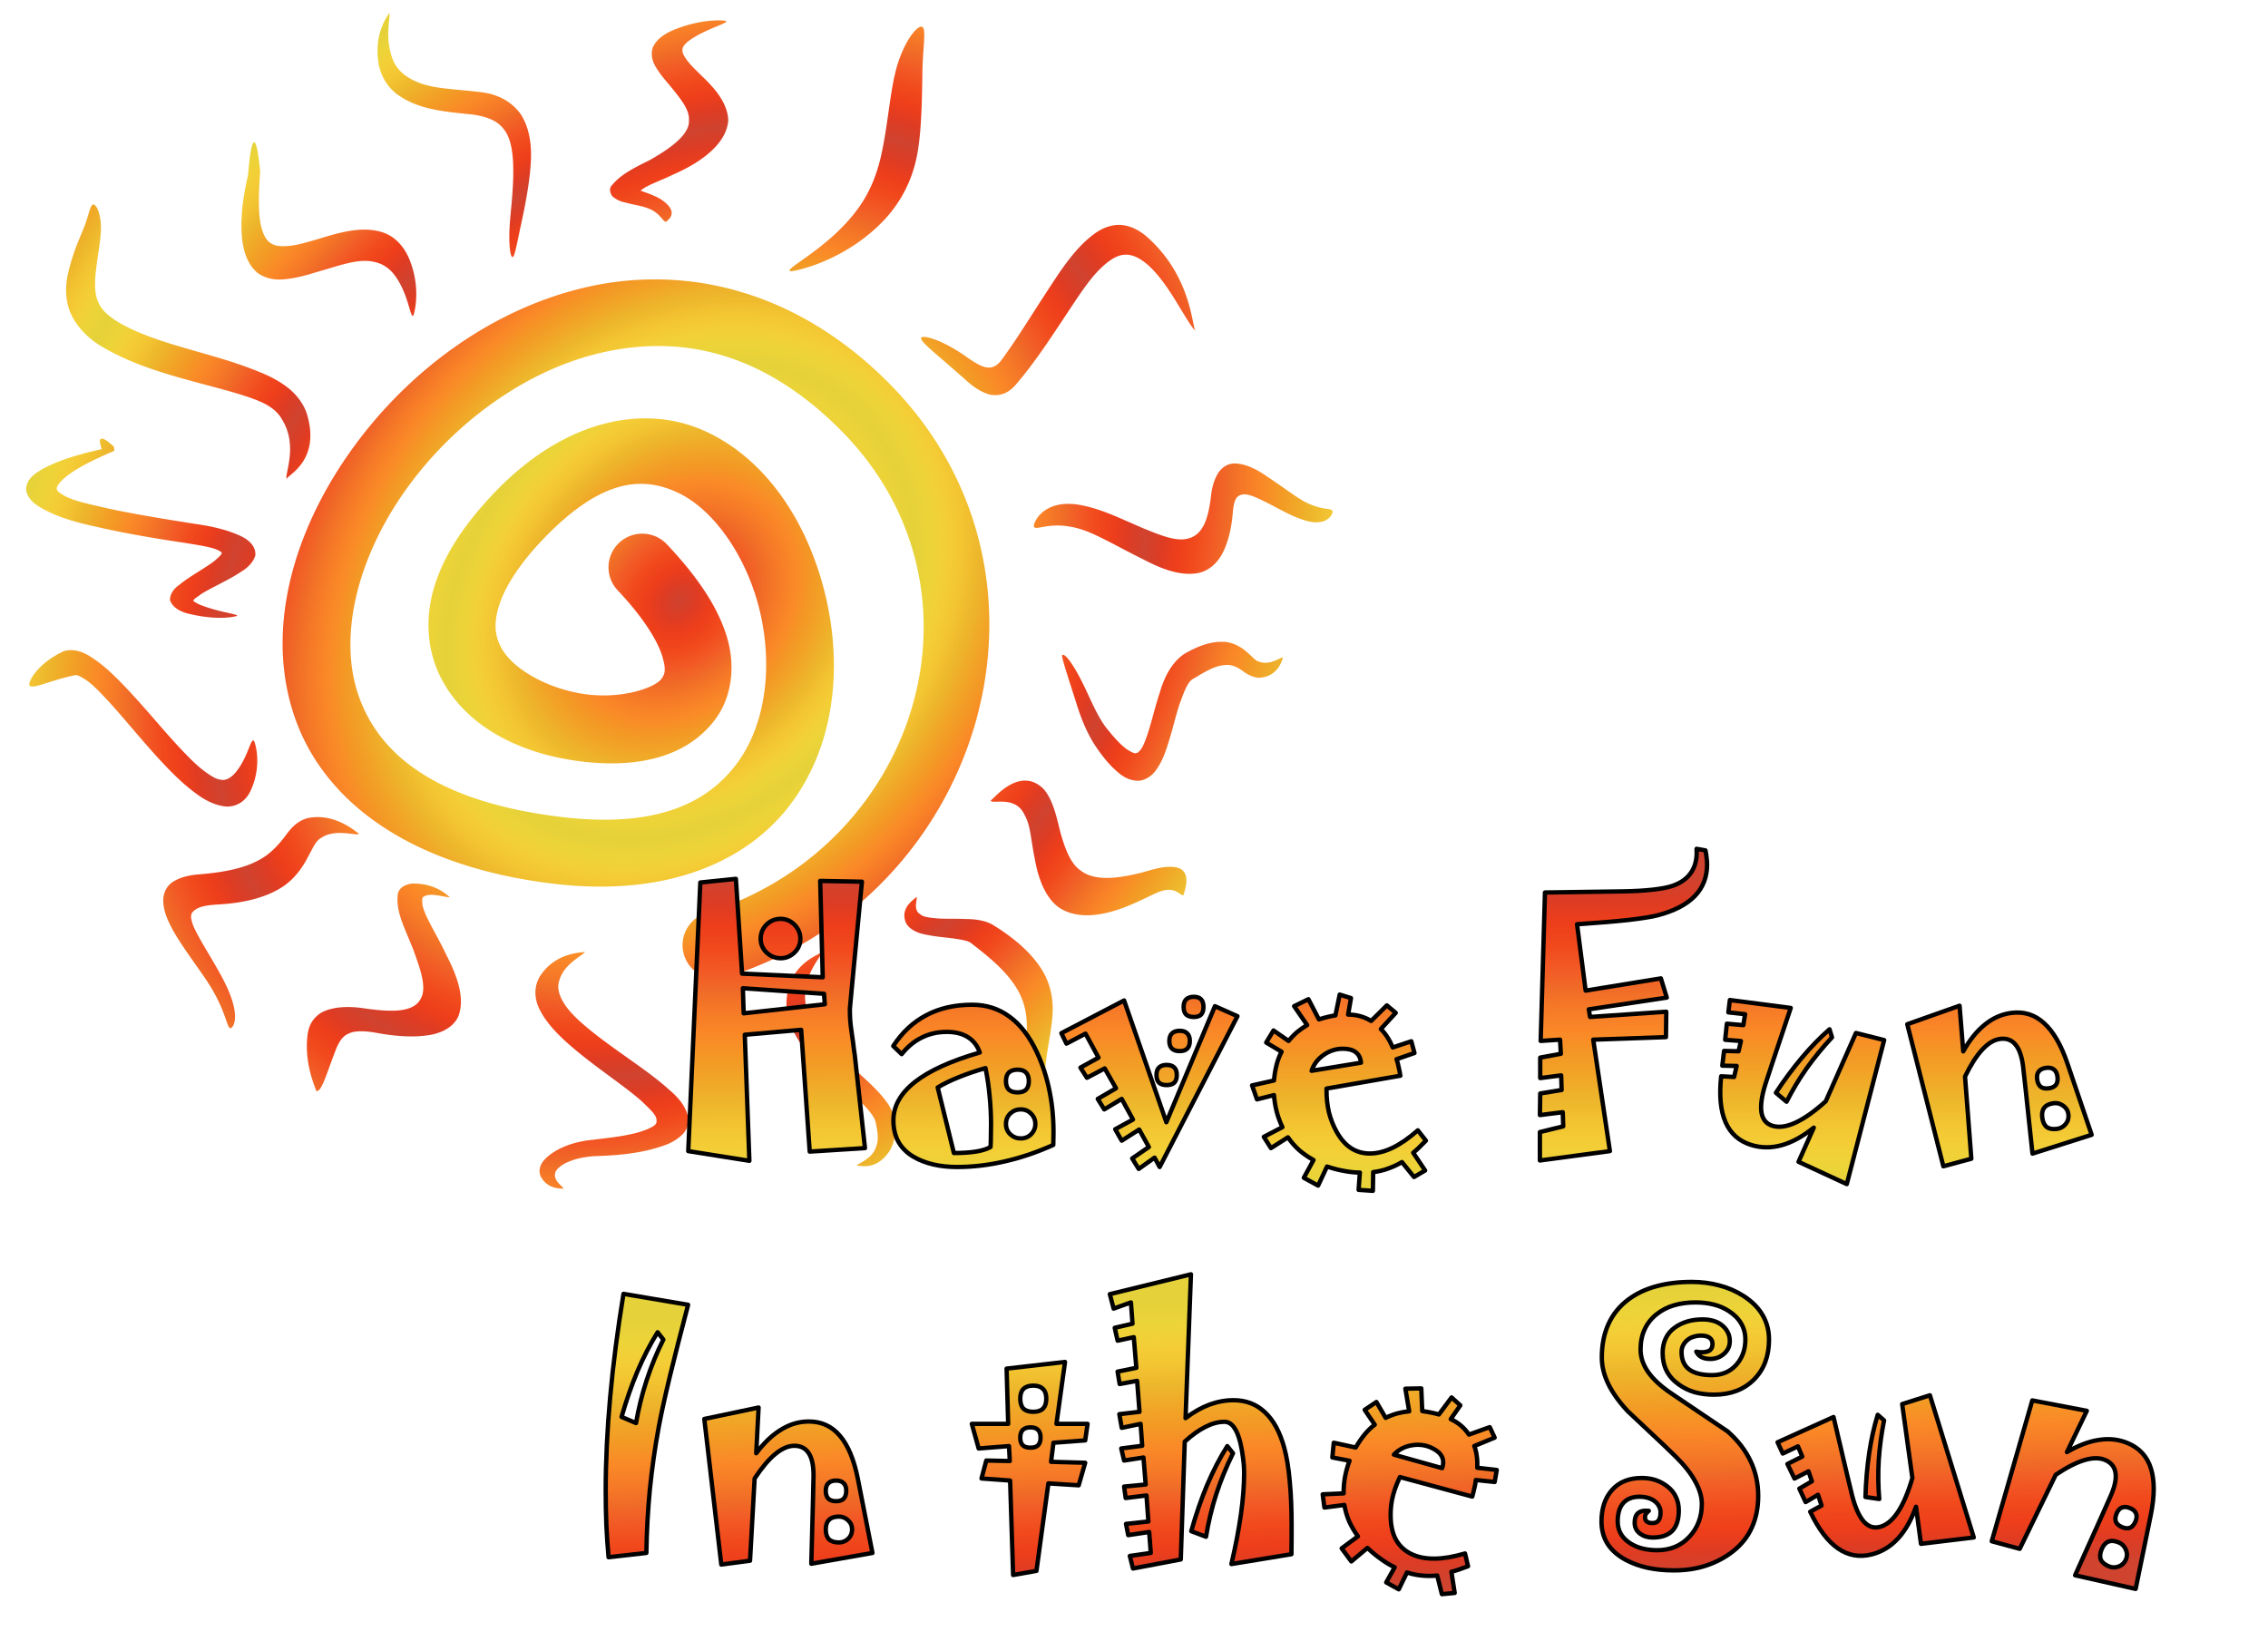 <?xml version="1.0" encoding="UTF-8" standalone="no"?>
<!-- Created with Inkscape (https://www.inkscape.org/) -->
<!-- ClipArt by Arvin61r58 (https://openclipart.org/user-detail/Arvin61r58) -->
<svg
   xmlns:dc="http://purl.org/dc/elements/1.1/"
   xmlns:cc="http://creativecommons.org/ns#"
   xmlns:rdf="http://www.w3.org/1999/02/22-rdf-syntax-ns#"
   xmlns:svg="http://www.w3.org/2000/svg"
   xmlns="http://www.w3.org/2000/svg"
   xmlns:xlink="http://www.w3.org/1999/xlink"
   width="1041.6"
   height="758.4"
   viewBox="0 0 275.59 200.66"
   version="1.1"
   id="svg8">
  <title
     id="title1309">Fun In the Sun</title>
  <defs
     id="defs2">
    <linearGradient
       id="linearGradient970">
      <stop
         stop-color="#d0432f"
         offset="0"
         id="stop940" />
      <stop
         stop-color="#dd3c24"
         offset="0.071"
         id="stop942" />
      <stop
         stop-color="#ee3e1b"
         offset="0.143"
         id="stop944" />
      <stop
         stop-color="#f1491c"
         offset="0.214"
         id="stop946" />
      <stop
         stop-color="#f25925"
         offset="0.286"
         id="stop948" />
      <stop
         stop-color="#f06c27"
         offset="0.357"
         id="stop950" />
      <stop
         stop-color="#f77c27"
         offset="0.429"
         id="stop952" />
      <stop
         stop-color="#fa8a27"
         offset="0.5"
         id="stop954" />
      <stop
         stop-color="#f39925"
         offset="0.571"
         id="stop956" />
      <stop
         stop-color="#f1a727"
         offset="0.643"
         id="stop958" />
      <stop
         stop-color="#edb62c"
         offset="0.714"
         id="stop960" />
      <stop
         stop-color="#f3c431"
         offset="0.786"
         id="stop962" />
      <stop
         stop-color="#f4ce36"
         offset="0.857"
         id="stop964" />
      <stop
         stop-color="#ecd438"
         offset="0.929"
         id="stop966" />
      <stop
         stop-color="#e5d139"
         offset="1"
         id="stop968" />
    </linearGradient>
    <radialGradient
       spreadMethod="reflect"
       gradientUnits="userSpaceOnUse"
       gradientTransform="matrix(0.359,0.32,-0.399,0.445,82.969,33.444)"
       r="52.917"
       fy="49.878"
       fx="54.3"
       cy="49.878"
       cx="54.3"
       id="radialGradient1008"
       xlink:href="#linearGradient970" />
    <linearGradient
       gradientUnits="userSpaceOnUse"
       y2="131.726"
       x2="151.963"
       y1="93.871"
       x1="151.832"
       id="linearGradient1050"
       xlink:href="#linearGradient970" />
    <linearGradient
       gradientUnits="userSpaceOnUse"
       y2="144.77"
       x2="152.533"
       y1="179.314"
       x1="153.584"
       id="linearGradient1058"
       xlink:href="#linearGradient970" />
    <filter
       id="filter1184"
       style="color-interpolation-filters:sRGB;">
      <feGaussianBlur
         id="feGaussianBlur1166"
         result="result0"
         in="SourceGraphic"
         stdDeviation="6" />
      <feDiffuseLighting
         id="feDiffuseLighting1170"
         result="result5"
         surfaceScale="4"
         diffuseConstant="1"
         lighting-color="rgb(255,255,255)">
        <feDistantLight
           id="feDistantLight1168"
           azimuth="235"
           elevation="45" />
      </feDiffuseLighting>
      <feComposite
         id="feComposite1172"
         operator="arithmetic"
         result="fbSourceGraphic"
         in="result5"
         in2="SourceGraphic"
         k1="1.4" />
      <feGaussianBlur
         id="feGaussianBlur1174"
         stdDeviation="6"
         in="fbSourceGraphic"
         result="result0" />
      <feSpecularLighting
         id="feSpecularLighting1178"
         in="result0"
         result="result1"
         lighting-color="rgb(255,255,255)"
         surfaceScale="4"
         specularConstant="1"
         specularExponent="25">
        <feDistantLight
           id="feDistantLight1176"
           elevation="45"
           azimuth="235" />
      </feSpecularLighting>
      <feComposite
         id="feComposite1180"
         result="result4"
         in2="result1"
         in="fbSourceGraphic"
         operator="arithmetic"
         k2="1"
         k3="1" />
      <feComposite
         id="feComposite1182"
         in="result4"
         in2="SourceGraphic"
         result="result2"
         operator="in" />
    </filter>
    <filter
       id="filter1222"
       style="color-interpolation-filters:sRGB;">
      <feGaussianBlur
         id="feGaussianBlur1204"
         result="result0"
         in="SourceGraphic"
         stdDeviation="6" />
      <feDiffuseLighting
         id="feDiffuseLighting1208"
         result="result5"
         surfaceScale="4"
         diffuseConstant="1"
         lighting-color="rgb(255,255,255)">
        <feDistantLight
           id="feDistantLight1206"
           azimuth="235"
           elevation="45" />
      </feDiffuseLighting>
      <feComposite
         id="feComposite1210"
         operator="arithmetic"
         result="fbSourceGraphic"
         in="result5"
         in2="SourceGraphic"
         k1="1.4" />
      <feGaussianBlur
         id="feGaussianBlur1212"
         stdDeviation="6"
         in="fbSourceGraphic"
         result="result0" />
      <feSpecularLighting
         id="feSpecularLighting1216"
         in="result0"
         result="result1"
         lighting-color="rgb(255,255,255)"
         surfaceScale="4"
         specularConstant="1"
         specularExponent="25">
        <feDistantLight
           id="feDistantLight1214"
           elevation="45"
           azimuth="235" />
      </feSpecularLighting>
      <feComposite
         id="feComposite1218"
         result="result4"
         in2="result1"
         in="fbSourceGraphic"
         operator="arithmetic"
         k2="1"
         k3="1" />
      <feComposite
         id="feComposite1220"
         in="result4"
         in2="SourceGraphic"
         result="result2"
         operator="in" />
    </filter>
    <linearGradient
       y2="131.726"
       x2="151.963"
       y1="93.871"
       x1="151.832"
       gradientUnits="userSpaceOnUse"
       id="linearGradient1260"
       xlink:href="#linearGradient970" />
    <linearGradient
       y2="131.726"
       x2="151.963"
       y1="93.871"
       x1="151.832"
       gradientUnits="userSpaceOnUse"
       id="linearGradient1262"
       xlink:href="#linearGradient970" />
    <linearGradient
       y2="131.726"
       x2="151.963"
       y1="93.871"
       x1="151.832"
       gradientUnits="userSpaceOnUse"
       id="linearGradient1264"
       xlink:href="#linearGradient970" />
    <linearGradient
       y2="131.726"
       x2="151.963"
       y1="93.871"
       x1="151.832"
       gradientUnits="userSpaceOnUse"
       id="linearGradient1266"
       xlink:href="#linearGradient970" />
    <linearGradient
       y2="131.726"
       x2="151.963"
       y1="93.871"
       x1="151.832"
       gradientUnits="userSpaceOnUse"
       id="linearGradient1268"
       xlink:href="#linearGradient970" />
    <linearGradient
       y2="131.726"
       x2="151.963"
       y1="93.871"
       x1="151.832"
       gradientUnits="userSpaceOnUse"
       id="linearGradient1270"
       xlink:href="#linearGradient970" />
    <linearGradient
       y2="131.726"
       x2="151.963"
       y1="93.871"
       x1="151.832"
       gradientUnits="userSpaceOnUse"
       id="linearGradient1272"
       xlink:href="#linearGradient970" />
    <linearGradient
       y2="144.77"
       x2="152.533"
       y1="179.314"
       x1="153.584"
       gradientUnits="userSpaceOnUse"
       id="linearGradient1274"
       xlink:href="#linearGradient970" />
    <linearGradient
       y2="144.77"
       x2="152.533"
       y1="179.314"
       x1="153.584"
       gradientUnits="userSpaceOnUse"
       id="linearGradient1276"
       xlink:href="#linearGradient970" />
    <linearGradient
       y2="144.77"
       x2="152.533"
       y1="179.314"
       x1="153.584"
       gradientUnits="userSpaceOnUse"
       id="linearGradient1278"
       xlink:href="#linearGradient970" />
    <linearGradient
       y2="144.77"
       x2="152.533"
       y1="179.314"
       x1="153.584"
       gradientUnits="userSpaceOnUse"
       id="linearGradient1280"
       xlink:href="#linearGradient970" />
    <linearGradient
       y2="144.77"
       x2="152.533"
       y1="179.314"
       x1="153.584"
       gradientUnits="userSpaceOnUse"
       id="linearGradient1282"
       xlink:href="#linearGradient970" />
    <linearGradient
       y2="144.77"
       x2="152.533"
       y1="179.314"
       x1="153.584"
       gradientUnits="userSpaceOnUse"
       id="linearGradient1284"
       xlink:href="#linearGradient970" />
    <linearGradient
       y2="144.77"
       x2="152.533"
       y1="179.314"
       x1="153.584"
       gradientUnits="userSpaceOnUse"
       id="linearGradient1286"
       xlink:href="#linearGradient970" />
    <linearGradient
       y2="144.77"
       x2="152.533"
       y1="179.314"
       x1="153.584"
       gradientUnits="userSpaceOnUse"
       id="linearGradient1288"
       xlink:href="#linearGradient970" />
  </defs>
  <path
     id="path841"
     d="m 47.275,1.588 c 0.147,0.02 -1.954,2.118 -1.259,6.215 0.279,1.447 1.066,2.838 2.399,3.769 2.549,1.757 5.498,1.988 9.018,2.345 0.261,0.036 0.521,0.08 0.777,0.134 1.331,0.28 2.44,0.802 3.071,1.738 0.754,0.967 0.99,2.512 1.067,3.944 0.139,3.181 -0.38,6.215 -0.446,8.306 -0.066,2.107 0.155,3.245 0.391,3.195 0.233,-0.049 0.452,-1.258 0.881,-3.301 0.317,-1.508 1.265,-5.566 1.345,-8.722 0.056,-1.728 -0.198,-3.718 -1.243,-5.334 C 62.269,12.462 60.786,11.637 59.123,11.305 58.803,11.24 58.481,11.196 58.161,11.168 54.477,10.733 51.96,10.814 49.717,9.475 48.656,8.857 47.951,7.967 47.633,6.974 46.677,4.264 47.58,1.629 47.275,1.588 Z m 39.878,0.89 c -1.112,0.014 -2.992,0.229 -5.222,1.128 -1.086,0.437 -2.197,1.155 -2.617,2.188 -0.257,0.824 -0.068,1.643 0.401,2.385 0.463,0.791 1.059,1.488 1.678,2.211 1.106,1.372 2.431,2.878 2.319,4.204 0.01,0.12 0.008,0.24 -0.006,0.361 -0.19,1.664 -2.632,3.308 -4.842,4.546 -1.688,0.832 -3.406,1.67 -4.452,2.955 -0.353,0.306 -0.393,0.807 -0.013,1.389 0.544,0.456 1.096,0.675 1.5,0.743 1.186,0.322 2.043,0.43 2.559,0.63 1.802,0.546 2.018,1.741 2.504,1.737 -0.219,0.002 2.005,-0.991 -0.692,-2.758 -0.826,-0.48 -1.614,-0.728 -2.423,-1.027 0.738,-0.661 2.082,-1.055 3.951,-1.959 2.943,-1.277 6.058,-3.329 6.617,-6.028 0.04,-0.191 0.066,-0.384 0.078,-0.579 C 88.407,12.482 86.796,10.684 85.386,9.337 84.655,8.603 84.045,8.045 83.569,7.441 83.166,6.885 82.876,6.447 82.932,6.06 82.892,5.63 83.417,5.145 83.966,4.771 c 2.067,-1.362 4.479,-1.926 4.27,-2.206 -0.024,-0.032 -0.416,-0.096 -1.083,-0.088 z m 24.836,0.77 c -0.561,-0.089 -1.928,1.524 -2.865,4.381 -0.929,2.835 -1.118,6.843 -1.998,11.017 -0.035,0.159 -0.071,0.319 -0.109,0.479 -0.597,2.505 -1.533,4.636 -2.98,6.516 -3.424,4.533 -8.572,6.907 -8.054,7.304 0.197,0.151 6.667,-1.088 11.519,-6.279 1.909,-2.071 3.175,-4.483 3.803,-7.191 0.04,-0.174 0.078,-0.347 0.112,-0.519 0.7,-3.413 0.616,-9.428 0.692,-11.132 0.123,-2.748 0.445,-4.487 -0.121,-4.576 z M 30.857,17.303 c -0.013,0.005 -0.013,0.006 -0.013,0.006 0,-1.92e-4 -2.28e-4,-7.7e-4 -0.013,0.006 -0.269,0.17 -0.506,1.647 -0.687,3.955 -0.429,1.802 -1.016,4.793 -0.731,7.696 0.162,1.634 0.724,3.233 1.851,4.166 1.004,0.745 2.182,0.933 3.374,0.796 1.057,-0.097 2.106,-0.356 3.166,-0.665 0.223,-0.065 0.443,-0.131 0.66,-0.197 3.012,-0.855 5.115,-1.708 7.067,-1.225 1.078,0.231 1.915,0.877 2.492,1.701 1.608,2.208 1.805,5.05 2.182,4.835 0.078,-0.045 1.073,-3.302 -0.527,-7.035 -0.598,-1.343 -1.588,-2.507 -2.998,-3.044 -2.396,-0.856 -4.993,-0.19 -7.907,0.714 -0.384,0.111 -0.265,0.077 -0.649,0.188 -1.026,0.297 -1.953,0.554 -2.834,0.665 -0.975,0.096 -1.793,0.097 -2.368,-0.306 -0.623,-0.339 -1.03,-1.262 -1.236,-2.236 -0.402,-1.996 -0.175,-4.869 -0.074,-6.498 -0.225,-2.353 -0.486,-3.607 -0.756,-3.521 z m -19.512,7.552 c -0.339,0.019 -0.467,0.858 -0.909,2.174 -0.449,1.336 -1.456,3.178 -2.096,5.93 -0.334,1.273 -0.507,2.917 0.082,4.716 0.708,1.844 2.184,3.435 4.089,4.526 2.165,1.258 4.49,2.194 6.972,2.988 3.999,1.279 7.746,2.056 10.819,3.105 1,0.354 1.835,0.691 2.494,1.138 0.638,0.419 1.139,0.938 1.437,1.481 2.055,3.252 0.309,6.735 0.605,7.3 -0.045,-0.427 4.318,-2.192 2.379,-8.143 -0.4,-1.05 -1.132,-2.071 -2.184,-2.913 -1.017,-0.803 -2.164,-1.414 -3.357,-1.893 -3.739,-1.55 -6.856,-2.226 -10.95,-3.496 -2.305,-0.715 -4.307,-1.466 -6.095,-2.473 -1.27,-0.728 -2.269,-1.572 -2.649,-2.5 -0.479,-0.927 -0.462,-2.158 -0.392,-3.27 0.227,-2.384 0.763,-4.661 0.666,-6.244 -0.098,-1.607 -0.597,-2.444 -0.912,-2.427 z m 23.493,33.358 c 0.003,0.031 0.025,0.055 0.077,0.073 -0.035,-0.012 -0.059,-0.038 -0.077,-0.073 z M 135.91,27.328 c -1.095,0.033 -2.103,0.459 -3.008,1.141 -1.974,1.473 -3.516,3.628 -5.089,6.038 -0.109,0.168 -0.218,0.335 -0.325,0.5 -2.365,3.597 -3.731,5.922 -5.792,8.74 -0.475,0.657 -1.095,0.997 -1.695,0.909 -0.701,-0.047 -1.562,-0.61 -2.321,-1.118 -3.203,-2.328 -5.808,-2.96 -5.752,-2.417 0.056,0.544 1.705,1.764 5.205,4.858 0.789,0.745 1.831,1.588 3.04,1.944 1.17,0.285 2.336,-0.085 3.234,-1.153 2.134,-2.472 3.948,-5.209 6.144,-8.532 0.11,-0.164 0.22,-0.33 0.33,-0.495 1.586,-2.386 2.887,-4.386 4.513,-5.717 0.716,-0.58 1.404,-0.985 2.108,-1.058 0.705,-0.098 1.461,0.144 2.136,0.59 1.987,1.229 3.787,4.271 4.762,5.874 0.997,1.639 1.613,2.647 1.865,2.73 -0.427,-0.27 -0.394,-6.647 -6.052,-11.516 -0.993,-0.814 -2.137,-1.33 -3.303,-1.318 z m 9.355,12.833 c 0.024,0.015 0.049,0.015 0.076,-0.008 -0.02,0.017 -0.046,0.018 -0.076,0.008 z M 79.091,33.954 c -2.712,0.036 -5.385,0.371 -7.98,0.976 -11.861,2.765 -22.122,10.7 -28.822,20.343 -6.7,9.643 -10.029,21.276 -6.552,31.662 3.477,10.386 13.974,18.358 31.561,20.459 13.762,1.643 23.692,-2.671 28.998,-9.98 5.305,-7.309 6.02,-16.788 3.975,-25.196 -2.045,-8.409 -6.852,-16.14 -14.297,-19.689 -7.445,-3.549 -17.179,-1.668 -25.714,7.15 -3.971,4.102 -6.45,8.016 -7.565,11.888 -1.116,3.872 -0.702,7.721 0.879,10.796 3.163,6.151 9.823,9.113 16.205,10.054 6.382,0.941 13.305,0.203 17.186,-5.073 1.941,-2.638 2.44,-6.379 1.359,-9.948 -1.081,-3.569 -3.458,-7.193 -7.298,-11.26 a 4.099,4.085 0 1 0 -5.97,5.6 c 3.296,3.49 4.893,6.274 5.421,8.019 0.528,1.744 0.271,2.222 -0.122,2.757 -0.786,1.069 -4.832,2.495 -9.377,1.825 -4.545,-0.67 -8.771,-3.096 -10.111,-5.701 -0.67,-1.303 -0.912,-2.674 -0.295,-4.814 0.617,-2.14 2.257,-5.031 5.588,-8.472 6.993,-7.225 11.975,-7.501 16.276,-5.45 4.301,2.05 8.27,7.673 9.868,14.244 1.598,6.57 0.825,13.696 -2.651,18.483 -3.475,4.788 -9.617,8.062 -21.38,6.657 C 52.611,97.411 45.872,91.398 43.512,84.349 41.151,77.299 43.383,68.047 49.028,59.923 54.672,51.8 63.541,45.083 72.979,42.883 c 9.439,-2.2 19.411,-0.353 29.064,9.275 19.344,19.293 9.613,50.693 -16.191,58.782 a 4.099,4.085 0 1 0 2.46,7.793 C 119.447,108.973 131.347,69.829 107.841,46.383 99.311,37.875 89.587,34.13 80.255,33.957 c -0.389,-0.007 -0.777,-0.008 -1.164,-0.003 z M 12.316,53.296 c 4.92e-4,0.003 -0.005,0.033 -0.134,0.1 -0.026,0.046 -0.04,0.108 -0.044,0.183 -0.006,0.127 0.018,0.296 0.071,0.503 0.037,0.144 0.088,0.308 0.152,0.488 0.054,-0.007 0.113,-0.019 0.176,-0.034 0.025,-0.007 0.053,-0.012 0.079,-0.019 v 9.99e-4 c -1.536,0.362 -5.957,1.29 -8.365,3.073 -0.622,0.479 -1.103,1.148 -1.075,1.982 0.117,0.73 0.639,1.391 1.432,1.9 2.009,1.288 4.604,2.008 7.159,2.554 2.26,0.524 4.591,0.964 7.03,1.369 1.352,0.225 2.695,0.432 3.993,0.626 1.637,0.281 2.97,0.463 3.762,0.868 0.231,0.125 0.469,0.267 0.374,0.28 0.065,0.205 -0.348,0.525 -0.782,0.925 -0.591,0.475 -1.386,0.962 -2.114,1.426 -0.809,0.509 -1.57,0.99 -2.262,1.566 -0.624,0.432 -1.12,1.068 -1.113,1.834 0.328,0.989 1.462,1.5 2.403,1.69 3.676,0.875 5.753,0.251 5.758,0.228 v -9.99e-4 c 0.052,-0.247 -2.283,-0.432 -4.652,-1.405 -0.405,-0.222 -0.873,-0.461 -0.61,-0.486 -0.04,-0.16 0.38,-0.35 0.86,-0.737 0.645,-0.416 1.371,-0.77 2.29,-1.253 0.803,-0.415 1.746,-0.906 2.612,-1.491 0.691,-0.419 1.416,-1.048 1.706,-1.941 0.103,-0.96 -0.572,-1.828 -1.779,-2.39 -1.753,-0.81 -3.692,-1.209 -5.443,-1.454 -1.273,-0.205 -2.61,-0.418 -3.906,-0.633 C 17.53,62.656 15.339,62.265 13.228,61.813 10.731,61.231 8.743,60.852 7.553,60.084 7.21,59.862 6.942,59.655 6.927,59.493 6.802,59.292 7.013,58.976 7.27,58.652 8.739,56.908 12.787,55.282 13.89,54.777 c -0.003,-0.05 -0.008,-0.102 -0.012,-0.149 -0.01,-0.121 -0.022,-0.235 -0.037,-0.342 -0.172,-0.16 -0.332,-0.302 -0.48,-0.425 -0.213,-0.177 -0.401,-0.314 -0.562,-0.41 -0.096,-0.057 -0.182,-0.098 -0.258,-0.125 -0.181,-0.007 -0.221,-0.029 -0.224,-0.031 0,0 -10e-4,0 -10e-4,0 z m 137.617,3.023 c -0.689,0.035 -1.338,0.371 -1.843,1.064 -0.549,0.832 -0.847,1.903 -0.951,3.021 -0.18,1.416 -0.46,2.784 -1.007,3.666 -0.285,0.492 -0.667,0.875 -1.112,1.119 -0.167,0.092 -0.341,0.163 -0.521,0.213 -1.516,0.516 -3.669,-0.44 -5.606,-1.217 -2.883,-1.235 -4.892,-2.251 -7.283,-2.748 -4.832,-1.061 -6.159,2.229 -5.965,2.586 0.296,0.545 2.321,-0.96 6.247,0.478 1.948,0.734 4.302,2.133 7.05,3.485 1.985,1.031 4.506,2.148 6.868,1.6 0.294,-0.08 0.578,-0.195 0.849,-0.345 0.723,-0.399 1.339,-1.036 1.814,-1.87 0.816,-1.496 1.191,-3.352 1.332,-5.145 0.08,-0.724 0.177,-1.319 0.39,-1.622 0.141,-0.268 0.401,-0.43 0.685,-0.49 0.787,-0.221 2.034,0.473 3.144,1.005 1.758,0.908 2.901,1.593 4.345,2.055 2.886,1.001 3.682,-0.792 3.541,-1.089 -0.198,-0.416 -1.354,0.004 -3.591,-1.234 -1.119,-0.651 -2.467,-1.694 -4.136,-2.798 -1.112,-0.782 -2.64,-1.745 -4.25,-1.734 z m -1.638,21.674 c -1.491,0.039 -2.907,0.621 -4.328,1.434 -1.557,0.998 -2.484,2.836 -3.019,4.673 -0.379,1.131 -0.667,2.229 -0.972,3.328 -0.2,0.719 -0.394,1.391 -0.612,2.021 -0.244,0.672 -0.454,1.235 -0.723,1.6 -0.205,0.262 -0.404,0.468 -0.557,0.458 -0.239,0.109 -0.655,-0.145 -1.119,-0.427 -0.827,-0.574 -1.625,-1.518 -2.355,-2.408 -0.997,-1.18 -1.843,-3.101 -2.468,-4.432 -1.511,-3.309 -2.772,-4.99 -3.077,-4.618 -0.113,0.138 0.572,2.221 1.637,5.554 0.46,1.489 1.183,3.66 2.44,5.524 0.711,1.055 1.61,2.243 2.754,3.189 0.639,0.569 1.513,1.023 2.557,0.985 0.843,-0.124 1.553,-0.616 2.051,-1.336 0.541,-0.766 0.912,-1.61 1.186,-2.419 0.265,-0.753 0.49,-1.507 0.7,-2.26 0.324,-1.158 0.581,-2.184 0.896,-3.171 0.579,-1.562 1.012,-2.877 1.753,-3.226 1.551,-0.933 2.724,-1.633 3.972,-1.65 0.604,-0.055 1.25,0.224 1.805,0.591 0.631,0.481 1.338,0.911 2.159,0.965 2.673,-0.159 2.841,-2.644 2.956,-2.406 -0.151,-0.315 -1.441,0.994 -2.947,0.44 -0.379,-0.066 -0.691,-0.487 -1.339,-1.045 -0.71,-0.663 -1.633,-1.221 -2.708,-1.345 -0.216,-0.018 -0.431,-0.023 -0.644,-0.017 z M 8.493,79.007 c -0.273,0.011 -0.537,0.057 -0.787,0.143 -3.245,1.524 -4.339,3.791 -4.127,4.132 0.343,0.55 2.301,-0.551 5.492,-1.222 0.304,-0.104 0.839,0.211 1.486,0.64 0.822,0.595 1.628,1.452 2.623,2.519 1.419,1.547 2.907,3.346 4.551,5.23 0.786,0.901 1.569,1.774 2.376,2.619 1.191,1.256 2.417,2.416 3.741,3.379 1.206,0.91 2.52,1.507 3.763,1.572 1.503,-0.036 2.39,-0.954 2.839,-1.931 1.489,-3.187 0.496,-6.029 0.391,-6.091 -0.426,-0.252 -0.716,2.151 -2.315,3.986 -0.454,0.49 -1.087,0.938 -1.75,0.755 -0.58,-0.061 -1.31,-0.549 -2.182,-1.211 -0.977,-0.778 -1.939,-1.775 -3.036,-2.955 C 20.83,89.784 20.108,88.963 19.344,88.086 17.697,86.196 16.216,84.473 14.545,82.784 13.454,81.665 12.311,80.633 11.058,79.841 10.208,79.27 9.311,78.975 8.493,79.007 Z M 124.449,94.859 c -2.154,0.077 -3.962,2.495 -4.061,2.391 -0.013,0.603 2.995,-0.731 4.126,1.812 0.702,1.22 0.723,2.818 1.221,5.292 0.356,2.005 1.021,4.083 2.351,5.425 0.151,0.152 0.31,0.294 0.476,0.425 2.603,1.829 6.245,0.876 8.999,-0.327 1.541,-0.643 2.756,-1.352 3.67,-1.627 1.801,-0.517 2.237,0.796 2.628,0.484 -0.252,0.201 1.601,-3.428 -1.628,-3.395 -1.215,-0.03 -2.28,0.382 -3.728,0.756 -2.374,0.569 -5.468,1.119 -7.27,-0.371 -0.123,-0.087 -0.24,-0.185 -0.353,-0.294 -0.984,-0.945 -1.572,-2.648 -2.032,-4.297 -0.53,-2.132 -0.931,-4.013 -2.074,-5.289 -0.778,-0.752 -1.572,-1.011 -2.324,-0.984 z m -4.061,2.391 c 2.5e-4,-0.011 -0.005,-0.018 -0.004,-0.031 -0.004,0.017 -7.3e-4,0.026 0.004,0.031 z m -81.719,2.043 c -0.418,-0.004 -0.853,0.034 -1.303,0.128 -1.265,0.355 -2.018,1.208 -2.736,2.22 -0.777,1.001 -1.732,2.08 -2.976,2.769 -1.362,0.788 -3.051,1.27 -5.057,1.572 -0.751,0.113 -1.518,0.197 -2.281,0.262 -1.13,0.074 -2.224,0.291 -3.142,0.82 -0.662,0.357 -1.15,0.999 -1.314,1.944 -0.095,0.887 0.127,1.846 0.517,2.743 0.44,1.017 0.99,1.937 1.505,2.718 1.388,2.132 2.674,3.794 3.559,5.198 1.96,3.136 2.068,5.006 2.511,5.273 0.227,0.136 1.525,-1.09 -0.555,-5.358 -0.804,-1.672 -2.019,-3.566 -3.082,-5.447 -0.382,-0.688 -0.745,-1.362 -0.928,-1.915 -0.138,-0.437 -0.219,-0.84 -0.135,-1.06 0.039,-0.305 0.328,-0.526 0.704,-0.751 0.598,-0.321 1.445,-0.42 2.439,-0.491 0.829,-0.044 1.664,-0.122 2.486,-0.247 2.192,-0.333 4.075,-0.97 5.585,-1.99 1.417,-0.986 2.336,-2.331 2.977,-3.584 0.639,-1.144 0.91,-1.939 1.66,-2.32 1.762,-1.172 4.598,-0.057 4.503,-0.495 0.04,0.182 -2.014,-1.953 -4.939,-1.987 z m 11.391,8.077 c -1.074,0.139 -1.767,0.716 -1.744,1.588 -0.146,2.001 0.872,3.828 1.9,6.432 0.728,2.047 1.708,4.508 0.935,5.923 -0.151,0.33 -0.398,0.622 -0.735,0.855 -0.303,0.21 -0.672,0.368 -1.093,0.465 -1.225,0.333 -3.096,0.174 -4.943,-0.082 -2.256,-0.363 -4.163,-0.164 -5.387,0.535 -1.167,0.76 -1.541,1.826 -1.63,2.767 -0.451,3.737 1.228,6.79 1.024,6.695 0.698,0.326 1.31,-2.224 2.517,-5.229 0.305,-0.696 0.714,-1.431 1.513,-1.741 0.659,-0.325 1.84,-0.329 3.212,-0.087 2.289,0.435 4.813,0.656 6.951,0.212 0.746,-0.172 1.389,-0.44 1.908,-0.796 0.577,-0.395 0.987,-0.89 1.228,-1.458 0.868,-2.355 -0.368,-5.236 -1.479,-7.409 -1.234,-2.619 -2.643,-4.673 -2.908,-6.112 -0.04,-0.541 -0.094,-0.924 0.23,-1 0.815,-0.547 3.075,0.296 3.104,0.057 h -9.96e-4 c -0.024,0.199 -1.314,-1.67 -4.603,-1.616 z m 61.306,1.615 c 0.021,0.143 -2.209,1.242 -1.228,3.265 0.453,0.722 1.351,1.161 2.52,1.358 1.154,0.235 2.044,0.278 3.297,0.447 0.863,0.142 1.757,0.251 2.121,0.612 1.487,1.149 3.186,2.494 4.466,4.041 0.301,0.364 0.577,0.735 0.825,1.116 0.835,1.269 1.283,2.66 1.375,4.098 0.109,1.527 -0.076,3.145 -0.059,4.55 0.041,3.826 1.328,5.593 1.763,5.386 0.512,-0.244 0.264,-2.475 0.836,-6.188 0.188,-1.214 0.597,-3.228 0.636,-4.886 0.03,-1.773 -0.399,-3.484 -1.35,-4.994 -0.276,-0.435 -0.582,-0.853 -0.916,-1.257 -1.438,-1.738 -3.291,-3.076 -4.982,-4.131 -1.015,-0.594 -2.251,-0.706 -3.244,-0.721 -1.306,-0.055 -2.469,-0.013 -3.428,-0.068 -1.09,-0.101 -1.785,-0.159 -2.18,-0.515 -0.947,-0.535 -0.268,-1.958 -0.453,-2.114 z m -40.335,6.655 c 0.197,0.186 -3.457,-0.193 -5.484,3.1 -0.675,1.225 -0.676,2.71 0.168,4.203 0.774,1.414 1.986,2.718 3.495,4.031 1.452,1.277 3.008,2.441 4.718,3.705 0.914,0.679 1.884,1.383 2.759,2.072 0.48,0.378 0.935,0.755 1.358,1.134 0.9,0.884 1.705,1.571 1.73,2.209 0.027,0.194 0.003,0.381 -0.101,0.495 -0.092,0.179 -0.448,0.367 -0.868,0.569 -1.787,0.817 -4.6,1.085 -6.82,1.355 -2.711,0.258 -4.735,1.263 -5.781,2.371 -0.664,0.683 -0.766,1.447 -0.508,2.064 0.936,1.785 2.848,1.414 2.734,1.514 0.188,-0.164 -1.083,-0.799 -0.993,-1.728 -0.021,-0.312 0.225,-0.665 0.673,-1.008 0.862,-0.654 2.384,-1.137 4.252,-1.234 2.289,-0.079 5.482,-0.255 8.414,-1.323 0.815,-0.291 1.633,-0.753 2.257,-1.424 0.494,-0.594 0.697,-1.241 0.61,-1.871 -0.259,-1.425 -1.274,-2.565 -2.348,-3.462 -0.48,-0.435 -0.982,-0.856 -1.503,-1.268 -0.956,-0.756 -1.957,-1.47 -2.893,-2.136 -1.78,-1.272 -3.28,-2.311 -4.748,-3.473 -1.5,-1.201 -2.663,-2.23 -3.443,-3.345 -0.767,-1.131 -1.051,-2.133 -0.758,-2.998 0.568,-2.226 3.347,-3.304 3.082,-3.555 z m 28.805,0 c 0.014,0.01 0.016,0.028 0.021,0.044 0.004,-0.016 -0.001,-0.031 -0.021,-0.044 z m 0.021,0.044 c -0.068,0.315 -4.417,1.346 -4.29,6.603 0.122,2.073 1.198,4.12 2.958,6.03 0.553,0.611 1.145,1.197 1.767,1.776 1.113,1.034 2.234,1.968 3.247,2.86 0.749,0.665 1.395,1.252 1.93,1.878 0.461,0.56 0.814,1.039 0.924,1.516 0.284,1.283 0.398,2.189 0.065,3.016 -0.486,1.588 -2.461,2.08 -2.371,2.333 -0.105,-0.297 2.171,0.915 3.989,-1.8 0.663,-1.086 0.84,-2.386 0.62,-3.819 -0.137,-0.854 -0.543,-1.633 -1.079,-2.325 -0.591,-0.789 -1.283,-1.5 -2.03,-2.207 -1.012,-0.965 -2.112,-1.915 -3.171,-2.896 -0.593,-0.549 -1.145,-1.084 -1.653,-1.628 -1.575,-1.722 -2.609,-3.277 -2.834,-4.872 -0.669,-3.547 2.068,-6.056 1.928,-6.462 z"
     style="color:#000000;font-style:normal;font-variant:normal;font-weight:normal;font-stretch:normal;font-size:medium;line-height:normal;font-family:sans-serif;font-variant-ligatures:normal;font-variant-position:normal;font-variant-caps:normal;font-variant-numeric:normal;font-variant-alternates:normal;font-feature-settings:normal;text-indent:0;text-align:start;text-decoration:none;text-decoration-line:none;text-decoration-style:solid;text-decoration-color:#000000;letter-spacing:normal;word-spacing:normal;text-transform:none;writing-mode:lr-tb;direction:ltr;text-orientation:mixed;dominant-baseline:auto;baseline-shift:baseline;text-anchor:start;white-space:normal;shape-padding:0;clip-rule:nonzero;display:inline;overflow:visible;visibility:visible;opacity:1;isolation:auto;mix-blend-mode:normal;color-interpolation:sRGB;color-interpolation-filters:linearRGB;solid-color:#000000;solid-opacity:1;vector-effect:none;fill:url(#radialGradient1008);fill-opacity:1;fill-rule:nonzero;stroke:none;stroke-width:8.183;stroke-linecap:round;stroke-linejoin:round;stroke-miterlimit:4;stroke-dasharray:none;stroke-dashoffset:0;stroke-opacity:1;color-rendering:auto;image-rendering:auto;shape-rendering:auto;text-rendering:auto;enable-background:accumulate" />
  <g
     transform="translate(14.859,12.981)"
     id="g1258">
    <g
       id="g1032"
       style="fill:url(#linearGradient1050);fill-opacity:1;stroke:none;stroke-width:0.529;filter:url(#filter1184)">
      <path
         d="m 82.394,101.109 q 0,0.965 -0.714,1.659 -0.714,0.695 -1.678,0.695 -0.984,0 -1.717,-0.695 -0.714,-0.695 -0.714,-1.659 0,-1.003 0.695,-1.717 0.714,-0.714 1.736,-0.714 0.984,0 1.678,0.714 0.714,0.714 0.714,1.717 z m 7.852,25.428 -6.714,0.424 -1.042,-14.797 -6.849,0.598 0.559,15.318 -7.428,-1.177 1.466,-32.643 4.322,-0.444 0.752,11.518 9.801,0.444 -0.309,-11.711 5.074,0.096 -0.984,10.302 q -0.251,2.585 -0.367,3.878 -0.116,1.273 -0.116,1.273 0,0.675 0.039,1.389 0.058,0.695 0.174,1.447 0.193,1.293 0.27,2.006 0.096,0.695 0.116,0.81 z m -4.881,-17.479 -0.096,-1.273 -9.858,-0.675 0.096,3.048 z"
         id="path872"
         style="font-style:normal;font-variant:normal;font-weight:normal;font-stretch:normal;font-size:medium;line-height:1.25;font-family:Jokerman;-inkscape-font-specification:Jokerman;font-variant-ligatures:normal;font-variant-caps:normal;font-variant-numeric:normal;font-feature-settings:normal;text-align:center;writing-mode:lr-tb;text-anchor:middle;fill:url(#linearGradient1260);fill-opacity:1;stroke:none;stroke-width:0.529;stroke-linecap:round;stroke-linejoin:round;stroke-miterlimit:4;stroke-dasharray:none;stroke-opacity:1;paint-order:normal" />
      <path
         d="m 113.147,125.109 -0.019,1.042 q -2.99,1.35 -5.923,2.006 -2.913,0.675 -5.768,0.675 -1.582,0 -2.894,-0.309 -1.312,-0.309 -2.354,-0.907 -1.235,-0.714 -1.871,-1.833 -0.617,-1.119 -0.617,-2.604 0,-2.624 2.624,-4.688 2.643,-2.064 7.871,-3.569 -0.424,-1.235 -1.447,-1.871 -1.003,-0.637 -2.566,-0.637 -1.678,0 -3.048,0.695 -1.37,0.675 -2.431,2.006 l -1.023,-0.984 q 1.621,-2.489 4.013,-3.743 2.392,-1.273 5.576,-1.273 2.585,0 4.534,1.447 1.968,1.428 3.318,4.302 1.061,2.257 1.563,4.823 0.521,2.547 0.463,5.421 z m -2.99,-6.714 q 0,-0.695 -0.347,-1.042 -0.328,-0.347 -1.023,-0.347 -0.695,0 -1.061,0.347 -0.347,0.347 -0.347,1.042 0,0.695 0.347,1.042 0.367,0.328 1.061,0.328 0.695,0 1.023,-0.328 0.347,-0.347 0.347,-1.042 z m -4.592,5.286 q 0,-1.756 -0.174,-3.473 -0.154,-1.717 -0.502,-3.395 -1.813,0.521 -3.28,1.119 -1.447,0.579 -2.527,1.235 l 1.968,7.968 q 1.543,0 2.662,-0.174 1.119,-0.174 1.794,-0.559 0.039,-0.695 0.039,-1.37 0.019,-0.675 0.019,-1.35 z m 5.383,-0.077 q 0,-0.733 -0.521,-1.254 -0.502,-0.521 -1.254,-0.521 -0.733,0 -1.273,0.502 -0.521,0.502 -0.521,1.273 0,0.752 0.521,1.254 0.54,0.502 1.273,0.502 0.752,0 1.254,-0.502 0.521,-0.521 0.521,-1.254 z"
         id="path874"
         style="font-style:normal;font-variant:normal;font-weight:normal;font-stretch:normal;font-size:medium;line-height:1.25;font-family:Jokerman;-inkscape-font-specification:Jokerman;font-variant-ligatures:normal;font-variant-caps:normal;font-variant-numeric:normal;font-feature-settings:normal;text-align:center;writing-mode:lr-tb;text-anchor:middle;fill:url(#linearGradient1262);fill-opacity:1;stroke:none;stroke-width:0.529;stroke-linecap:round;stroke-linejoin:round;stroke-miterlimit:4;stroke-dasharray:none;stroke-opacity:1;paint-order:normal" />
      <path
         d="m 131.378,109.386 q 0,0.617 -0.289,0.926 -0.289,0.289 -0.887,0.289 -0.598,0 -0.926,-0.289 -0.309,-0.309 -0.309,-0.926 0,-0.617 0.309,-0.926 0.328,-0.309 0.926,-0.309 0.598,0 0.887,0.309 0.289,0.309 0.289,0.926 z m -1.659,4.129 q 0,0.617 -0.309,0.926 -0.289,0.309 -0.926,0.309 -0.617,0 -0.945,-0.309 -0.309,-0.309 -0.309,-0.926 0,-0.598 0.309,-0.907 0.328,-0.328 0.945,-0.328 0.637,0 0.926,0.328 0.309,0.309 0.309,0.907 z m -1.582,4.129 q 0,0.637 -0.309,0.945 -0.309,0.289 -0.926,0.289 -0.598,0 -0.926,-0.289 -0.309,-0.309 -0.309,-0.945 0,-0.598 0.309,-0.907 0.328,-0.309 0.926,-0.309 0.617,0 0.926,0.309 0.309,0.309 0.309,0.907 z m 7.37,-7.138 -9.453,18.328 -0.617,-1.138 -1.929,1.37 -0.791,-1.273 2.026,-1.389 -1.177,-2.122 -2.122,1.35 -0.791,-1.389 2.161,-1.177 -1.37,-2.508 -2.122,1.273 -0.791,-1.273 2.219,-1.293 -1.37,-2.412 -2.161,1.138 -0.791,-1.235 2.199,-1.215 -1.582,-2.913 -2.315,1.215 -0.617,-1.273 7.621,-3.974 5.132,14.797 5.904,-14.103 z"
         id="path877"
         style="font-style:normal;font-variant:normal;font-weight:normal;font-stretch:normal;font-size:medium;line-height:1.25;font-family:Jokerman;-inkscape-font-specification:Jokerman;font-variant-ligatures:normal;font-variant-caps:normal;font-variant-numeric:normal;font-feature-settings:normal;text-align:center;writing-mode:lr-tb;text-anchor:middle;fill:url(#linearGradient1264);fill-opacity:1;stroke:none;stroke-width:0.529;stroke-linecap:round;stroke-linejoin:round;stroke-miterlimit:4;stroke-dasharray:none;stroke-opacity:1;paint-order:normal" />
      <path
         d="m 158.407,125.63 q -0.482,0.482 -0.868,0.868 -0.386,0.367 -0.675,0.598 l 1.447,2.161 -1.35,0.791 -1.466,-1.813 q -0.772,0.463 -1.64,0.772 -0.868,0.328 -1.852,0.444 l -0.039,2.277 -1.736,-0.116 0.154,-2.103 q -0.887,0 -1.891,-0.193 -1.003,-0.174 -2.103,-0.54 l -1.08,2.315 -1.736,-0.945 1.177,-2.161 q -0.945,-0.521 -1.736,-1.196 -0.772,-0.695 -1.37,-1.563 l -2.064,1.312 -0.868,-1.37 2.257,-1.177 q -0.444,-0.926 -0.695,-1.891 -0.251,-0.984 -0.328,-2.006 l -2.064,0.521 -0.598,-1.698 2.662,-0.598 q 0.097,-1.08 0.328,-1.949 0.232,-0.868 0.598,-1.543 l -1.871,-1.119 0.887,-1.466 1.833,1.273 q 0.482,-0.598 1.042,-1.08 0.579,-0.482 1.215,-0.849 l -1.582,-2.296 1.736,-0.849 1.273,2.45 q 0.617,-0.193 1.119,-0.309 0.502,-0.116 0.887,-0.174 l 0.521,-2.527 1.37,0.424 -0.347,2.006 q 0.772,0 1.466,0.193 0.695,0.193 1.331,0.579 l 1.91,-1.891 1.08,0.907 -1.813,1.968 q 0.424,0.405 0.791,0.984 0.367,0.559 0.656,1.254 l 2.257,-0.752 0.386,1.428 -2.18,0.752 q 0.154,0.424 0.251,0.926 0.116,0.502 0.212,1.08 l -8.971,1.563 v 0.212 q 0,1.408 0.289,2.662 0.309,1.235 0.926,2.354 0.733,1.331 1.756,2.006 1.022,0.656 2.296,0.656 1.312,0 2.759,-0.695 1.447,-0.695 3.068,-2.122 z m -7.891,-9.473 q -0.077,-0.849 -0.637,-1.273 -0.54,-0.424 -1.563,-0.424 -1.254,0 -2.334,0.752 -1.08,0.752 -1.466,1.929 z"
         id="path879"
         style="font-style:normal;font-variant:normal;font-weight:normal;font-stretch:normal;font-size:medium;line-height:1.25;font-family:Jokerman;-inkscape-font-specification:Jokerman;font-variant-ligatures:normal;font-variant-caps:normal;font-variant-numeric:normal;font-feature-settings:normal;text-align:center;writing-mode:lr-tb;text-anchor:middle;fill:url(#linearGradient1266);fill-opacity:1;stroke:none;stroke-width:0.529;stroke-linecap:round;stroke-linejoin:round;stroke-miterlimit:4;stroke-dasharray:none;stroke-opacity:1;paint-order:normal" />
      <path
         d="m 192.574,92.061 q 0,2.315 -1.505,3.859 -1.505,1.543 -4.534,2.334 -1.061,0.27 -3.511,0.559 -2.45,0.27 -6.251,0.521 l 1.042,8.064 9.145,-1.486 0.714,2.334 -9.473,1.428 0.154,0.926 9.26,-0.637 -0.039,3.087 -8.836,0.309 2.026,13.543 -8.508,1.138 v -3.453 l 2.836,-0.695 -0.058,-1.717 -2.778,0.347 0.039,-2.624 2.604,-0.424 -0.058,-1.775 -2.547,0.328 v -2.489 l 2.508,-0.463 -0.097,-1.717 -2.354,0.154 0.521,-18.039 9.453,-0.135 q 2.18,-0.039 3.685,-0.212 1.505,-0.174 2.315,-0.444 1.601,-0.54 2.334,-1.678 0.752,-1.138 0.637,-2.836 l 1.08,0.193 q 0.097,0.463 0.135,0.887 0.058,0.405 0.058,0.81 z"
         id="path881"
         style="font-style:normal;font-variant:normal;font-weight:normal;font-stretch:normal;font-size:medium;line-height:1.25;font-family:Jokerman;-inkscape-font-specification:Jokerman;font-variant-ligatures:normal;font-variant-caps:normal;font-variant-numeric:normal;font-feature-settings:normal;text-align:center;writing-mode:lr-tb;text-anchor:middle;fill:url(#linearGradient1268);fill-opacity:1;stroke:none;stroke-width:0.529;stroke-linecap:round;stroke-linejoin:round;stroke-miterlimit:4;stroke-dasharray:none;stroke-opacity:1;paint-order:normal" />
      <path
         d="m 207.751,113.081 q -1.695,1.817 -3.089,3.768 -1.375,1.957 -2.43,4.053 l -1.298,-1.09 q 1.532,-2.332 3.164,-4.27 1.632,-1.938 3.352,-3.444 z m 1.798,17.83 -5.865,-2.71 1.854,-4.151 q -2.017,1.616 -3.916,2.138 -1.899,0.521 -3.686,-0.033 -2.211,-0.686 -3.121,-2.767 -0.91,-2.08 -0.531,-5.579 l 1.57,0.083 0.314,-1.337 -1.746,-0.037 0.213,-1.792 1.764,0.043 0.285,-1.245 -1.913,-0.149 0.203,-1.957 2.005,0.178 0.21,-1.329 -2.031,-0.226 0.182,-1.499 7.397,0.963 q -1.505,4.522 -2.287,6.845 -0.763,2.329 -0.798,2.439 -0.681,2.193 -0.465,3.451 0.221,1.24 1.327,1.583 1.179,0.366 2.805,-0.382 1.626,-0.748 3.675,-2.596 l 3.666,-8.296 3.429,0.862 z"
         id="path883"
         style="font-style:normal;font-variant:normal;font-weight:normal;font-stretch:normal;font-size:medium;line-height:1.25;font-family:Jokerman;-inkscape-font-specification:Jokerman;font-variant-ligatures:normal;font-variant-caps:normal;font-variant-numeric:normal;font-feature-settings:normal;text-align:center;writing-mode:lr-tb;text-anchor:middle;fill:url(#linearGradient1270);fill-opacity:1;stroke:none;stroke-width:0.529;stroke-linecap:round;stroke-linejoin:round;stroke-miterlimit:4;stroke-dasharray:none;stroke-opacity:1;paint-order:normal" />
      <path
         d="m 239.302,124.921 -7.189,2.283 q -0.628,-5.872 -0.854,-8.002 -0.228,-2.149 -0.3,-2.685 -0.237,-1.778 -0.928,-2.582 -0.694,-0.822 -1.86,-0.667 -1.09,0.145 -2.162,1.301 -1.055,1.133 -2.093,3.277 l 0.767,9.98 -3.4,0.921 -4.386,-17.263 6.356,-2.25 0.448,5.546 q 1.162,-2.082 2.622,-3.25 1.457,-1.187 3.197,-1.419 2.295,-0.306 3.978,1.221 1.702,1.525 2.852,4.894 z m -4.156,-7.075 q -0.079,-0.593 -0.426,-0.858 -0.349,-0.284 -0.961,-0.203 -0.612,0.082 -0.894,0.45 -0.265,0.347 -0.186,0.94 0.084,0.631 0.434,0.915 0.366,0.263 0.978,0.181 0.612,-0.082 0.877,-0.428 0.263,-0.366 0.178,-0.997 z m 1.33,4.572 q -0.087,-0.65 -0.624,-1.026 -0.539,-0.395 -1.17,-0.311 -0.803,0.107 -1.151,0.562 -0.331,0.433 -0.229,1.198 0.105,0.784 0.541,1.135 0.453,0.329 1.256,0.222 0.631,-0.084 1.05,-0.588 0.417,-0.523 0.328,-1.192 z"
         id="path885"
         style="font-style:normal;font-variant:normal;font-weight:normal;font-stretch:normal;font-size:medium;line-height:1.25;font-family:Jokerman;-inkscape-font-specification:Jokerman;font-variant-ligatures:normal;font-variant-caps:normal;font-variant-numeric:normal;font-feature-settings:normal;text-align:center;writing-mode:lr-tb;text-anchor:middle;fill:url(#linearGradient1272);fill-opacity:1;stroke:none;stroke-width:0.529;stroke-linecap:round;stroke-linejoin:round;stroke-miterlimit:4;stroke-dasharray:none;stroke-opacity:1;paint-order:normal" />
    </g>
    <g
       id="g1042"
       style="fill:url(#linearGradient1058);fill-opacity:1;stroke:none;stroke-width:0.529;filter:url(#filter1222)">
      <path
         d="m 68.754,145.578 q -1.331,5.055 -2.238,8.778 -0.887,3.704 -1.331,6.077 -0.695,3.762 -1.08,7.601 -0.367,3.839 -0.424,7.698 l -4.592,0.521 q -0.174,-1.929 -0.27,-3.936 -0.077,-2.026 -0.077,-4.167 0,-5.363 0.54,-11.344 0.54,-5.981 1.621,-12.559 z m -3.01,4.225 -0.695,-0.887 q -1.35,2.161 -2.45,4.746 -1.08,2.566 -1.929,5.537 l 1.756,0.752 q 0.463,-2.682 1.293,-5.209 0.83,-2.547 2.026,-4.939 z"
         id="path887"
         style="font-style:normal;font-variant:normal;font-weight:normal;font-stretch:normal;font-size:medium;line-height:1.25;font-family:Jokerman;-inkscape-font-specification:Jokerman;font-variant-ligatures:normal;font-variant-caps:normal;font-variant-numeric:normal;font-feature-settings:normal;text-align:center;writing-mode:lr-tb;text-anchor:middle;fill:url(#linearGradient1274);fill-opacity:1;stroke:none;stroke-width:0.529;stroke-linecap:round;stroke-linejoin:round;stroke-miterlimit:4;stroke-dasharray:none;stroke-opacity:1;paint-order:normal" />
      <path
         d="m 91.153,175.733 -7.428,1.312 q 0.154,-5.904 0.212,-8.045 0.058,-2.161 0.058,-2.701 0,-1.794 -0.579,-2.682 -0.579,-0.907 -1.756,-0.907 -1.1,0 -2.315,1.003 -1.196,0.984 -2.508,2.971 l -0.559,9.994 -3.492,0.463 -2.064,-17.691 6.598,-1.389 -0.289,5.556 q 1.428,-1.91 3.029,-2.875 1.601,-0.984 3.357,-0.984 2.315,0 3.781,1.736 1.486,1.736 2.18,5.228 z m -3.183,-7.563 q 0,-0.598 -0.309,-0.907 -0.309,-0.328 -0.926,-0.328 -0.617,0 -0.945,0.328 -0.309,0.309 -0.309,0.907 0,0.637 0.309,0.965 0.328,0.309 0.945,0.309 0.617,0 0.926,-0.309 0.309,-0.328 0.309,-0.965 z m 0.714,4.707 q 0,-0.656 -0.482,-1.1 -0.482,-0.463 -1.119,-0.463 -0.81,0 -1.215,0.405 -0.386,0.386 -0.386,1.158 0,0.791 0.386,1.196 0.405,0.386 1.215,0.386 0.637,0 1.119,-0.444 0.482,-0.463 0.482,-1.138 z"
         id="path889"
         style="font-style:normal;font-variant:normal;font-weight:normal;font-stretch:normal;font-size:medium;line-height:1.25;font-family:Jokerman;-inkscape-font-specification:Jokerman;font-variant-ligatures:normal;font-variant-caps:normal;font-variant-numeric:normal;font-feature-settings:normal;text-align:center;writing-mode:lr-tb;text-anchor:middle;fill:url(#linearGradient1276);fill-opacity:1;stroke:none;stroke-width:0.529;stroke-linecap:round;stroke-linejoin:round;stroke-miterlimit:4;stroke-dasharray:none;stroke-opacity:1;paint-order:normal" />
      <path
         d="m 117.294,160.048 -0.289,2.006 -3.858,0.289 -0.289,2.315 4.148,0.116 -0.791,2.74 -3.685,-0.232 -1.447,10.63 -2.836,0.502 -0.367,-11.479 -3.473,-0.251 0.579,-2.18 2.855,0.058 -0.097,-1.813 -3.685,0.289 -0.83,-2.99 h 4.418 l -0.193,-6.714 7.1,-0.81 -1.042,7.524 z m -5.016,-3.068 q 0,-0.791 -0.405,-1.177 -0.386,-0.405 -1.177,-0.405 -0.791,0 -1.196,0.405 -0.386,0.386 -0.386,1.177 0,0.81 0.386,1.215 0.405,0.386 1.196,0.386 0.791,0 1.177,-0.386 0.405,-0.405 0.405,-1.215 z m -0.695,4.746 q 0,-0.637 -0.309,-0.945 -0.289,-0.309 -0.907,-0.309 -0.637,0 -0.945,0.309 -0.309,0.309 -0.309,0.945 0,0.617 0.309,0.926 0.309,0.289 0.945,0.289 0.617,0 0.907,-0.289 0.309,-0.309 0.309,-0.926 z"
         id="path891"
         style="font-style:normal;font-variant:normal;font-weight:normal;font-stretch:normal;font-size:medium;line-height:1.25;font-family:Jokerman;-inkscape-font-specification:Jokerman;font-variant-ligatures:normal;font-variant-caps:normal;font-variant-numeric:normal;font-feature-settings:normal;text-align:center;writing-mode:lr-tb;text-anchor:middle;fill:url(#linearGradient1278);fill-opacity:1;stroke:none;stroke-width:0.529;stroke-linecap:round;stroke-linejoin:round;stroke-miterlimit:4;stroke-dasharray:none;stroke-opacity:1;paint-order:normal" />
      <path
         d="m 142.085,172.472 q 0,0.482 0,1.331 0,0.849 -0.019,2.084 l -7.293,1.196 q 0.772,-3.318 1.158,-6.058 0.386,-2.759 0.386,-4.958 0,-0.984 -0.135,-1.91 -0.116,-0.945 -0.328,-1.833 -0.309,-1.254 -0.791,-1.891 -0.482,-0.637 -1.138,-0.637 -1.119,0 -2.315,0.617 -1.196,0.598 -2.508,1.794 l -0.482,14.315 -5.807,1.1 -0.386,-1.524 2.547,-0.367 -0.193,-2.547 -2.547,0.386 -0.27,-1.37 2.72,-0.289 -0.232,-3.164 -2.527,0.309 -0.193,-1.389 2.624,-0.251 -0.27,-3.28 -2.354,0.367 -0.347,-1.466 2.547,-0.328 -0.193,-2.662 -2.296,0.482 -0.289,-1.659 2.45,-0.289 -0.289,-3.762 -2.122,0.386 -0.251,-1.505 2.277,-0.463 -0.309,-3.723 -1.968,0.424 -0.347,-1.563 2.161,-0.502 -0.193,-2.585 -2.103,0.752 -0.463,-1.756 9.858,-2.412 -0.656,17.479 q 1.447,-1.1 2.894,-1.64 1.466,-0.54 2.932,-0.54 2.277,0 3.82,1.466 1.563,1.447 2.354,4.341 0.444,1.621 0.656,3.994 0.232,2.373 0.232,5.498 z m -7.119,-8.855 q -1.215,2.45 -2.045,4.997 -0.81,2.527 -1.235,5.151 l -1.794,-0.675 q 0.849,-3.029 1.929,-5.614 1.1,-2.585 2.45,-4.727 z"
         id="path893"
         style="font-style:normal;font-variant:normal;font-weight:normal;font-stretch:normal;font-size:medium;line-height:1.25;font-family:Jokerman;-inkscape-font-specification:Jokerman;font-variant-ligatures:normal;font-variant-caps:normal;font-variant-numeric:normal;font-feature-settings:normal;text-align:center;writing-mode:lr-tb;text-anchor:middle;fill:url(#linearGradient1280);fill-opacity:1;stroke:none;stroke-width:0.529;stroke-linecap:round;stroke-linejoin:round;stroke-miterlimit:4;stroke-dasharray:none;stroke-opacity:1;paint-order:normal" />
      <path
         d="m 163.524,177.347 q -0.641,0.234 -1.154,0.42 -0.505,0.169 -0.865,0.257 l 0.399,2.57 -1.558,0.147 -0.563,-2.263 q -0.895,0.094 -1.812,0.007 -0.925,-0.069 -1.866,-0.38 l -0.996,2.047 -1.525,-0.838 1.028,-1.841 q -0.804,-0.375 -1.632,-0.973 -0.836,-0.581 -1.678,-1.378 l -1.957,1.642 -1.175,-1.59 1.979,-1.462 q -0.637,-0.871 -1.069,-1.817 -0.406,-0.955 -0.582,-1.995 l -2.425,0.317 -0.208,-1.608 2.543,-0.114 q -0.011,-1.027 0.169,-2.007 0.188,-0.998 0.55,-1.957 l -2.091,-0.4 0.175,-1.791 2.666,0.582 q 0.544,-0.939 1.12,-1.628 0.576,-0.689 1.194,-1.146 l -1.224,-1.805 1.424,-0.954 1.124,1.928 q 0.69,-0.338 1.401,-0.539 0.728,-0.193 1.46,-0.256 l -0.464,-2.749 1.932,-0.036 0.119,2.759 q 0.641,0.086 1.145,0.193 0.504,0.107 0.878,0.217 l 1.539,-2.071 1.062,0.963 -1.162,1.672 q 0.7,0.326 1.248,0.794 0.548,0.468 0.962,1.087 l 2.53,-0.907 0.596,1.278 -2.475,1.018 q 0.214,0.546 0.301,1.226 0.096,0.662 0.065,1.414 l 2.364,0.271 -0.253,1.457 -2.294,-0.239 q -0.039,0.45 -0.164,0.945 -0.107,0.504 -0.264,1.069 l -8.792,-2.372 -0.09,0.192 q -0.595,1.277 -0.862,2.536 -0.242,1.25 -0.155,2.525 0.102,1.516 0.744,2.56 0.65,1.026 1.804,1.564 1.189,0.554 2.794,0.535 1.605,-0.018 3.677,-0.628 z m -3.152,-11.919 q 0.288,-0.802 -0.039,-1.423 -0.31,-0.613 -1.237,-1.045 -1.137,-0.53 -2.434,-0.304 -1.297,0.226 -2.144,1.13 z"
         id="path895"
         style="font-style:normal;font-variant:normal;font-weight:normal;font-stretch:normal;font-size:medium;line-height:1.25;font-family:Jokerman;-inkscape-font-specification:Jokerman;font-variant-ligatures:normal;font-variant-caps:normal;font-variant-numeric:normal;font-feature-settings:normal;text-align:center;writing-mode:lr-tb;text-anchor:middle;fill:url(#linearGradient1282);fill-opacity:1;stroke:none;stroke-width:0.529;stroke-linecap:round;stroke-linejoin:round;stroke-miterlimit:4;stroke-dasharray:none;stroke-opacity:1;paint-order:normal" />
      <path
         d="m 200.098,149.803 q 0,3.029 -1.833,4.862 -1.833,1.833 -4.842,1.833 -1.254,0 -2.334,-0.289 -1.061,-0.309 -1.949,-0.945 -0.984,-0.695 -1.486,-1.659 -0.482,-0.965 -0.482,-2.161 0,-1.003 0.367,-1.775 0.367,-0.791 1.119,-1.331 0.675,-0.482 1.505,-0.733 0.849,-0.251 1.891,-0.251 0.637,0 1.215,0.154 0.579,0.154 1.022,0.482 0.521,0.386 0.772,0.887 0.27,0.482 0.27,1.119 0,0.926 -0.714,1.543 -0.695,0.617 -1.659,0.617 -0.617,0 -1.042,-0.212 -0.424,-0.212 -0.656,-0.675 0.154,0.039 0.328,0.058 0.174,0.019 0.309,0.019 0.675,0 1.003,-0.232 0.328,-0.251 0.328,-0.772 0,-0.502 -0.347,-0.752 -0.347,-0.27 -1.042,-0.27 -0.463,0 -0.887,0.135 -0.424,0.116 -0.733,0.367 -0.367,0.289 -0.559,0.675 -0.193,0.367 -0.193,0.81 0,1.428 0.926,2.122 0.926,0.695 2.778,0.695 1.813,0 2.932,-1.235 1.119,-1.254 1.119,-3.087 0,-1.1 -0.521,-1.968 -0.502,-0.868 -1.505,-1.505 -0.83,-0.54 -1.852,-0.791 -1.003,-0.251 -2.18,-0.251 -1.428,0 -2.604,0.347 -1.177,0.347 -2.084,1.061 -0.984,0.772 -1.486,1.852 -0.502,1.08 -0.502,2.469 0,1.408 0.926,2.74 0.926,1.312 2.778,2.566 1.736,1.177 3.453,2.334 1.717,1.158 3.434,2.315 1.852,1.64 2.778,3.608 0.926,1.949 0.926,4.225 0,2.141 -0.772,3.839 -0.752,1.678 -2.296,2.894 -1.428,1.119 -3.222,1.717 -1.775,0.598 -3.955,0.598 -1.717,0 -3.164,-0.309 -1.428,-0.309 -2.643,-0.945 -1.486,-0.791 -2.238,-1.949 -0.752,-1.177 -0.752,-2.74 0,-2.373 1.273,-3.82 1.293,-1.466 3.627,-1.466 0.945,0 1.717,0.27 0.772,0.27 1.408,0.772 0.695,0.54 1.022,1.273 0.347,0.733 0.347,1.621 0,1.659 -0.791,2.489 -0.791,0.81 -2.412,0.81 -0.868,0 -1.524,-0.482 -0.637,-0.502 -0.637,-1.312 0,-0.733 0.328,-1.1 0.347,-0.367 1.023,-0.367 0.077,0 0.174,0.019 0.097,0 0.193,0 -0.232,0.174 -0.347,0.367 -0.116,0.193 -0.116,0.386 0,0.386 0.232,0.559 0.232,0.174 0.675,0.174 0.502,0 0.733,-0.309 0.251,-0.328 0.251,-0.984 0,-0.444 -0.212,-0.791 -0.193,-0.367 -0.617,-0.656 -0.347,-0.232 -0.791,-0.347 -0.424,-0.116 -0.907,-0.116 -1.331,0 -2.006,0.772 -0.675,0.752 -0.675,2.238 0,0.868 0.405,1.543 0.405,0.675 1.196,1.158 0.656,0.405 1.466,0.598 0.81,0.193 1.736,0.193 1.177,0 2.161,-0.405 0.984,-0.405 1.756,-1.235 0.752,-0.81 1.119,-1.794 0.386,-0.984 0.386,-2.199 0,-1.273 -0.791,-2.701 -0.772,-1.447 -2.373,-3.029 -1.428,-1.408 -2.913,-2.778 -1.466,-1.37 -2.932,-2.759 -1.563,-1.678 -2.354,-3.299 -0.791,-1.64 -0.791,-3.203 0,-2.315 0.81,-4.09 0.81,-1.775 2.412,-2.971 1.447,-1.08 3.357,-1.601 1.929,-0.54 4.341,-0.54 1.775,0 3.338,0.424 1.582,0.405 2.913,1.254 1.582,1.003 2.354,2.334 0.791,1.331 0.791,2.99 z"
         id="path897"
         style="font-style:normal;font-variant:normal;font-weight:normal;font-stretch:normal;font-size:medium;line-height:1.25;font-family:Jokerman;-inkscape-font-specification:Jokerman;font-variant-ligatures:normal;font-variant-caps:normal;font-variant-numeric:normal;font-feature-settings:normal;text-align:center;writing-mode:lr-tb;text-anchor:middle;fill:url(#linearGradient1284);fill-opacity:1;stroke:none;stroke-width:0.529;stroke-linecap:round;stroke-linejoin:round;stroke-miterlimit:4;stroke-dasharray:none;stroke-opacity:1;paint-order:normal" />
      <path
         d="m 214.08,159.624 q -0.488,2.437 -0.648,4.829 -0.142,2.387 0.062,4.726 l -1.677,-0.245 q 0.078,-2.789 0.448,-5.295 0.37,-2.506 1.042,-4.691 z m 10.898,14.225 -6.414,0.777 -0.604,-4.506 q -0.867,2.435 -2.209,3.876 -1.342,1.442 -3.154,1.909 -2.242,0.578 -4.109,-0.714 -1.867,-1.292 -3.383,-4.468 l 1.38,-0.754 -0.435,-1.302 -1.505,0.886 -0.761,-1.637 1.524,-0.891 -0.411,-1.209 -1.706,0.878 -0.855,-1.772 1.8,-0.902 -0.519,-1.241 -1.847,0.874 -0.632,-1.371 6.8,-3.067 q 1.096,4.639 1.651,7.026 0.574,2.382 0.603,2.494 0.573,2.223 1.417,3.181 0.84,0.939 1.961,0.65 1.196,-0.308 2.186,-1.799 0.991,-1.491 1.762,-4.14 l -1.24,-8.985 3.371,-1.068 z"
         id="path899"
         style="font-style:normal;font-variant:normal;font-weight:normal;font-stretch:normal;font-size:medium;line-height:1.25;font-family:Jokerman;-inkscape-font-specification:Jokerman;font-variant-ligatures:normal;font-variant-caps:normal;font-variant-numeric:normal;font-feature-settings:normal;text-align:center;writing-mode:lr-tb;text-anchor:middle;fill:url(#linearGradient1286);fill-opacity:1;stroke:none;stroke-width:0.529;stroke-linecap:round;stroke-linejoin:round;stroke-miterlimit:4;stroke-dasharray:none;stroke-opacity:1;paint-order:normal" />
      <path
         d="m 244.648,180.105 -7.358,-1.658 q 2.422,-5.386 3.302,-7.339 0.888,-1.971 1.096,-2.469 0.693,-1.655 0.502,-2.697 -0.184,-1.06 -1.269,-1.514 -1.014,-0.425 -2.523,0.031 -1.483,0.446 -3.461,1.772 l -4.375,9.002 -3.4,-0.921 4.927,-17.116 6.623,1.267 -2.413,5.014 q 2.054,-1.211 3.904,-1.482 1.857,-0.289 3.476,0.389 2.136,0.894 2.818,3.062 0.7,2.175 -0.008,5.665 z m -0.016,-8.205 q 0.231,-0.552 0.065,-0.956 -0.158,-0.422 -0.728,-0.66 -0.569,-0.238 -0.999,-0.062 -0.404,0.166 -0.635,0.717 -0.246,0.587 -0.088,1.009 0.183,0.411 0.753,0.65 0.569,0.238 0.973,0.073 0.411,-0.183 0.657,-0.771 z m -1.159,4.618 q 0.253,-0.605 -0.02,-1.201 -0.266,-0.613 -0.853,-0.859 -0.747,-0.313 -1.278,-0.096 -0.505,0.207 -0.803,0.919 -0.305,0.73 -0.106,1.252 0.225,0.512 0.972,0.825 0.587,0.246 1.204,0.023 0.624,-0.241 0.884,-0.864 z"
         id="path901"
         style="font-style:normal;font-variant:normal;font-weight:normal;font-stretch:normal;font-size:medium;line-height:1.25;font-family:Jokerman;-inkscape-font-specification:Jokerman;font-variant-ligatures:normal;font-variant-caps:normal;font-variant-numeric:normal;font-feature-settings:normal;text-align:center;writing-mode:lr-tb;text-anchor:middle;fill:url(#linearGradient1288);fill-opacity:1;stroke:none;stroke-width:0.529;stroke-linecap:round;stroke-linejoin:round;stroke-miterlimit:4;stroke-dasharray:none;stroke-opacity:1;paint-order:normal" />
    </g>
    <g
       style="fill:none;fill-opacity:1;stroke:#000000;stroke-width:0.529"
       id="g1164">
      <path
         style="font-style:normal;font-variant:normal;font-weight:normal;font-stretch:normal;font-size:medium;line-height:1.25;font-family:Jokerman;-inkscape-font-specification:Jokerman;font-variant-ligatures:normal;font-variant-caps:normal;font-variant-numeric:normal;font-feature-settings:normal;text-align:center;writing-mode:lr-tb;text-anchor:middle;fill:none;fill-opacity:1;stroke:#000000;stroke-width:0.529;stroke-linecap:round;stroke-linejoin:round;stroke-miterlimit:4;stroke-dasharray:none;stroke-opacity:1;paint-order:normal"
         id="path1150"
         d="m 82.394,101.109 q 0,0.965 -0.714,1.659 -0.714,0.695 -1.678,0.695 -0.984,0 -1.717,-0.695 -0.714,-0.695 -0.714,-1.659 0,-1.003 0.695,-1.717 0.714,-0.714 1.736,-0.714 0.984,0 1.678,0.714 0.714,0.714 0.714,1.717 z m 7.852,25.428 -6.714,0.424 -1.042,-14.797 -6.849,0.598 0.559,15.318 -7.428,-1.177 1.466,-32.643 4.322,-0.444 0.752,11.518 9.801,0.444 -0.309,-11.711 5.074,0.096 -0.984,10.302 q -0.251,2.585 -0.367,3.878 -0.116,1.273 -0.116,1.273 0,0.675 0.039,1.389 0.058,0.695 0.174,1.447 0.193,1.293 0.27,2.006 0.096,0.695 0.116,0.81 z m -4.881,-17.479 -0.096,-1.273 -9.858,-0.675 0.096,3.048 z" />
      <path
         style="font-style:normal;font-variant:normal;font-weight:normal;font-stretch:normal;font-size:medium;line-height:1.25;font-family:Jokerman;-inkscape-font-specification:Jokerman;font-variant-ligatures:normal;font-variant-caps:normal;font-variant-numeric:normal;font-feature-settings:normal;text-align:center;writing-mode:lr-tb;text-anchor:middle;fill:none;fill-opacity:1;stroke:#000000;stroke-width:0.529;stroke-linecap:round;stroke-linejoin:round;stroke-miterlimit:4;stroke-dasharray:none;stroke-opacity:1;paint-order:normal"
         id="path1152"
         d="m 113.147,125.109 -0.019,1.042 q -2.99,1.35 -5.923,2.006 -2.913,0.675 -5.768,0.675 -1.582,0 -2.894,-0.309 -1.312,-0.309 -2.354,-0.907 -1.235,-0.714 -1.871,-1.833 -0.617,-1.119 -0.617,-2.604 0,-2.624 2.624,-4.688 2.643,-2.064 7.871,-3.569 -0.424,-1.235 -1.447,-1.871 -1.003,-0.637 -2.566,-0.637 -1.678,0 -3.048,0.695 -1.37,0.675 -2.431,2.006 l -1.023,-0.984 q 1.621,-2.489 4.013,-3.743 2.392,-1.273 5.576,-1.273 2.585,0 4.534,1.447 1.968,1.428 3.318,4.302 1.061,2.257 1.563,4.823 0.521,2.547 0.463,5.421 z m -2.99,-6.714 q 0,-0.695 -0.347,-1.042 -0.328,-0.347 -1.023,-0.347 -0.695,0 -1.061,0.347 -0.347,0.347 -0.347,1.042 0,0.695 0.347,1.042 0.367,0.328 1.061,0.328 0.695,0 1.023,-0.328 0.347,-0.347 0.347,-1.042 z m -4.592,5.286 q 0,-1.756 -0.174,-3.473 -0.154,-1.717 -0.502,-3.395 -1.813,0.521 -3.28,1.119 -1.447,0.579 -2.527,1.235 l 1.968,7.968 q 1.543,0 2.662,-0.174 1.119,-0.174 1.794,-0.559 0.039,-0.695 0.039,-1.37 0.019,-0.675 0.019,-1.35 z m 5.383,-0.077 q 0,-0.733 -0.521,-1.254 -0.502,-0.521 -1.254,-0.521 -0.733,0 -1.273,0.502 -0.521,0.502 -0.521,1.273 0,0.752 0.521,1.254 0.54,0.502 1.273,0.502 0.752,0 1.254,-0.502 0.521,-0.521 0.521,-1.254 z" />
      <path
         style="font-style:normal;font-variant:normal;font-weight:normal;font-stretch:normal;font-size:medium;line-height:1.25;font-family:Jokerman;-inkscape-font-specification:Jokerman;font-variant-ligatures:normal;font-variant-caps:normal;font-variant-numeric:normal;font-feature-settings:normal;text-align:center;writing-mode:lr-tb;text-anchor:middle;fill:none;fill-opacity:1;stroke:#000000;stroke-width:0.529;stroke-linecap:round;stroke-linejoin:round;stroke-miterlimit:4;stroke-dasharray:none;stroke-opacity:1;paint-order:normal"
         id="path1154"
         d="m 131.378,109.386 q 0,0.617 -0.289,0.926 -0.289,0.289 -0.887,0.289 -0.598,0 -0.926,-0.289 -0.309,-0.309 -0.309,-0.926 0,-0.617 0.309,-0.926 0.328,-0.309 0.926,-0.309 0.598,0 0.887,0.309 0.289,0.309 0.289,0.926 z m -1.659,4.129 q 0,0.617 -0.309,0.926 -0.289,0.309 -0.926,0.309 -0.617,0 -0.945,-0.309 -0.309,-0.309 -0.309,-0.926 0,-0.598 0.309,-0.907 0.328,-0.328 0.945,-0.328 0.637,0 0.926,0.328 0.309,0.309 0.309,0.907 z m -1.582,4.129 q 0,0.637 -0.309,0.945 -0.309,0.289 -0.926,0.289 -0.598,0 -0.926,-0.289 -0.309,-0.309 -0.309,-0.945 0,-0.598 0.309,-0.907 0.328,-0.309 0.926,-0.309 0.617,0 0.926,0.309 0.309,0.309 0.309,0.907 z m 7.37,-7.138 -9.453,18.328 -0.617,-1.138 -1.929,1.37 -0.791,-1.273 2.026,-1.389 -1.177,-2.122 -2.122,1.35 -0.791,-1.389 2.161,-1.177 -1.37,-2.508 -2.122,1.273 -0.791,-1.273 2.219,-1.293 -1.37,-2.412 -2.161,1.138 -0.791,-1.235 2.199,-1.215 -1.582,-2.913 -2.315,1.215 -0.617,-1.273 7.621,-3.974 5.132,14.797 5.904,-14.103 z" />
      <path
         style="font-style:normal;font-variant:normal;font-weight:normal;font-stretch:normal;font-size:medium;line-height:1.25;font-family:Jokerman;-inkscape-font-specification:Jokerman;font-variant-ligatures:normal;font-variant-caps:normal;font-variant-numeric:normal;font-feature-settings:normal;text-align:center;writing-mode:lr-tb;text-anchor:middle;fill:none;fill-opacity:1;stroke:#000000;stroke-width:0.529;stroke-linecap:round;stroke-linejoin:round;stroke-miterlimit:4;stroke-dasharray:none;stroke-opacity:1;paint-order:normal"
         id="path1156"
         d="m 158.407,125.63 q -0.482,0.482 -0.868,0.868 -0.386,0.367 -0.675,0.598 l 1.447,2.161 -1.35,0.791 -1.466,-1.813 q -0.772,0.463 -1.64,0.772 -0.868,0.328 -1.852,0.444 l -0.039,2.277 -1.736,-0.116 0.154,-2.103 q -0.887,0 -1.891,-0.193 -1.003,-0.174 -2.103,-0.54 l -1.08,2.315 -1.736,-0.945 1.177,-2.161 q -0.945,-0.521 -1.736,-1.196 -0.772,-0.695 -1.37,-1.563 l -2.064,1.312 -0.868,-1.37 2.257,-1.177 q -0.444,-0.926 -0.695,-1.891 -0.251,-0.984 -0.328,-2.006 l -2.064,0.521 -0.598,-1.698 2.662,-0.598 q 0.097,-1.08 0.328,-1.949 0.232,-0.868 0.598,-1.543 l -1.871,-1.119 0.887,-1.466 1.833,1.273 q 0.482,-0.598 1.042,-1.08 0.579,-0.482 1.215,-0.849 l -1.582,-2.296 1.736,-0.849 1.273,2.45 q 0.617,-0.193 1.119,-0.309 0.502,-0.116 0.887,-0.174 l 0.521,-2.527 1.37,0.424 -0.347,2.006 q 0.772,0 1.466,0.193 0.695,0.193 1.331,0.579 l 1.91,-1.891 1.08,0.907 -1.813,1.968 q 0.424,0.405 0.791,0.984 0.367,0.559 0.656,1.254 l 2.257,-0.752 0.386,1.428 -2.18,0.752 q 0.154,0.424 0.251,0.926 0.116,0.502 0.212,1.08 l -8.971,1.563 v 0.212 q 0,1.408 0.289,2.662 0.309,1.235 0.926,2.354 0.733,1.331 1.756,2.006 1.022,0.656 2.296,0.656 1.312,0 2.759,-0.695 1.447,-0.695 3.068,-2.122 z m -7.891,-9.473 q -0.077,-0.849 -0.637,-1.273 -0.54,-0.424 -1.563,-0.424 -1.254,0 -2.334,0.752 -1.08,0.752 -1.466,1.929 z" />
      <path
         style="font-style:normal;font-variant:normal;font-weight:normal;font-stretch:normal;font-size:medium;line-height:1.25;font-family:Jokerman;-inkscape-font-specification:Jokerman;font-variant-ligatures:normal;font-variant-caps:normal;font-variant-numeric:normal;font-feature-settings:normal;text-align:center;writing-mode:lr-tb;text-anchor:middle;fill:none;fill-opacity:1;stroke:#000000;stroke-width:0.529;stroke-linecap:round;stroke-linejoin:round;stroke-miterlimit:4;stroke-dasharray:none;stroke-opacity:1;paint-order:normal"
         id="path1158"
         d="m 192.574,92.061 q 0,2.315 -1.505,3.859 -1.505,1.543 -4.534,2.334 -1.061,0.27 -3.511,0.559 -2.45,0.27 -6.251,0.521 l 1.042,8.064 9.145,-1.486 0.714,2.334 -9.473,1.428 0.154,0.926 9.26,-0.637 -0.039,3.087 -8.836,0.309 2.026,13.543 -8.508,1.138 v -3.453 l 2.836,-0.695 -0.058,-1.717 -2.778,0.347 0.039,-2.624 2.604,-0.424 -0.058,-1.775 -2.547,0.328 v -2.489 l 2.508,-0.463 -0.097,-1.717 -2.354,0.154 0.521,-18.039 9.453,-0.135 q 2.18,-0.039 3.685,-0.212 1.505,-0.174 2.315,-0.444 1.601,-0.54 2.334,-1.678 0.752,-1.138 0.637,-2.836 l 1.08,0.193 q 0.097,0.463 0.135,0.887 0.058,0.405 0.058,0.81 z" />
      <path
         style="font-style:normal;font-variant:normal;font-weight:normal;font-stretch:normal;font-size:medium;line-height:1.25;font-family:Jokerman;-inkscape-font-specification:Jokerman;font-variant-ligatures:normal;font-variant-caps:normal;font-variant-numeric:normal;font-feature-settings:normal;text-align:center;writing-mode:lr-tb;text-anchor:middle;fill:none;fill-opacity:1;stroke:#000000;stroke-width:0.529;stroke-linecap:round;stroke-linejoin:round;stroke-miterlimit:4;stroke-dasharray:none;stroke-opacity:1;paint-order:normal"
         id="path1160"
         d="m 207.751,113.081 q -1.695,1.817 -3.089,3.768 -1.375,1.957 -2.43,4.053 l -1.298,-1.09 q 1.532,-2.332 3.164,-4.27 1.632,-1.938 3.352,-3.444 z m 1.798,17.83 -5.865,-2.71 1.854,-4.151 q -2.017,1.616 -3.916,2.138 -1.899,0.521 -3.686,-0.033 -2.211,-0.686 -3.121,-2.767 -0.91,-2.08 -0.531,-5.579 l 1.57,0.083 0.314,-1.337 -1.746,-0.037 0.213,-1.792 1.764,0.043 0.285,-1.245 -1.913,-0.149 0.203,-1.957 2.005,0.178 0.21,-1.329 -2.031,-0.226 0.182,-1.499 7.397,0.963 q -1.505,4.522 -2.287,6.845 -0.763,2.329 -0.798,2.439 -0.681,2.193 -0.465,3.451 0.221,1.24 1.327,1.583 1.179,0.366 2.805,-0.382 1.626,-0.748 3.675,-2.596 l 3.666,-8.296 3.429,0.862 z" />
      <path
         style="font-style:normal;font-variant:normal;font-weight:normal;font-stretch:normal;font-size:medium;line-height:1.25;font-family:Jokerman;-inkscape-font-specification:Jokerman;font-variant-ligatures:normal;font-variant-caps:normal;font-variant-numeric:normal;font-feature-settings:normal;text-align:center;writing-mode:lr-tb;text-anchor:middle;fill:none;fill-opacity:1;stroke:#000000;stroke-width:0.529;stroke-linecap:round;stroke-linejoin:round;stroke-miterlimit:4;stroke-dasharray:none;stroke-opacity:1;paint-order:normal"
         id="path1162"
         d="m 239.302,124.921 -7.189,2.283 q -0.628,-5.872 -0.854,-8.002 -0.228,-2.149 -0.3,-2.685 -0.237,-1.778 -0.928,-2.582 -0.694,-0.822 -1.86,-0.667 -1.09,0.145 -2.162,1.301 -1.055,1.133 -2.093,3.277 l 0.767,9.98 -3.4,0.921 -4.386,-17.263 6.356,-2.25 0.448,5.546 q 1.162,-2.082 2.622,-3.25 1.457,-1.187 3.197,-1.419 2.295,-0.306 3.978,1.221 1.702,1.525 2.852,4.894 z m -4.156,-7.075 q -0.079,-0.593 -0.426,-0.858 -0.349,-0.284 -0.961,-0.203 -0.612,0.082 -0.894,0.45 -0.265,0.347 -0.186,0.94 0.084,0.631 0.434,0.915 0.366,0.263 0.978,0.181 0.612,-0.082 0.877,-0.428 0.263,-0.366 0.178,-0.997 z m 1.33,4.572 q -0.087,-0.65 -0.624,-1.026 -0.539,-0.395 -1.17,-0.311 -0.803,0.107 -1.151,0.562 -0.331,0.433 -0.229,1.198 0.105,0.784 0.541,1.135 0.453,0.329 1.256,0.222 0.631,-0.084 1.05,-0.588 0.417,-0.523 0.328,-1.192 z" />
    </g>
    <g
       style="fill:none;fill-opacity:1;stroke:#000000;stroke-width:0.529"
       id="g1202">
      <path
         style="font-style:normal;font-variant:normal;font-weight:normal;font-stretch:normal;font-size:medium;line-height:1.25;font-family:Jokerman;-inkscape-font-specification:Jokerman;font-variant-ligatures:normal;font-variant-caps:normal;font-variant-numeric:normal;font-feature-settings:normal;text-align:center;writing-mode:lr-tb;text-anchor:middle;fill:none;fill-opacity:1;stroke:#000000;stroke-width:0.529;stroke-linecap:round;stroke-linejoin:round;stroke-miterlimit:4;stroke-dasharray:none;stroke-opacity:1;paint-order:normal"
         id="path1186"
         d="m 68.754,145.578 q -1.331,5.055 -2.238,8.778 -0.887,3.704 -1.331,6.077 -0.695,3.762 -1.08,7.601 -0.367,3.839 -0.424,7.698 l -4.592,0.521 q -0.174,-1.929 -0.27,-3.936 -0.077,-2.026 -0.077,-4.167 0,-5.363 0.54,-11.344 0.54,-5.981 1.621,-12.559 z m -3.01,4.225 -0.695,-0.887 q -1.35,2.161 -2.45,4.746 -1.08,2.566 -1.929,5.537 l 1.756,0.752 q 0.463,-2.682 1.293,-5.209 0.83,-2.547 2.026,-4.939 z" />
      <path
         style="font-style:normal;font-variant:normal;font-weight:normal;font-stretch:normal;font-size:medium;line-height:1.25;font-family:Jokerman;-inkscape-font-specification:Jokerman;font-variant-ligatures:normal;font-variant-caps:normal;font-variant-numeric:normal;font-feature-settings:normal;text-align:center;writing-mode:lr-tb;text-anchor:middle;fill:none;fill-opacity:1;stroke:#000000;stroke-width:0.529;stroke-linecap:round;stroke-linejoin:round;stroke-miterlimit:4;stroke-dasharray:none;stroke-opacity:1;paint-order:normal"
         id="path1188"
         d="m 91.153,175.733 -7.428,1.312 q 0.154,-5.904 0.212,-8.045 0.058,-2.161 0.058,-2.701 0,-1.794 -0.579,-2.682 -0.579,-0.907 -1.756,-0.907 -1.1,0 -2.315,1.003 -1.196,0.984 -2.508,2.971 l -0.559,9.994 -3.492,0.463 -2.064,-17.691 6.598,-1.389 -0.289,5.556 q 1.428,-1.91 3.029,-2.875 1.601,-0.984 3.357,-0.984 2.315,0 3.781,1.736 1.486,1.736 2.18,5.228 z m -3.183,-7.563 q 0,-0.598 -0.309,-0.907 -0.309,-0.328 -0.926,-0.328 -0.617,0 -0.945,0.328 -0.309,0.309 -0.309,0.907 0,0.637 0.309,0.965 0.328,0.309 0.945,0.309 0.617,0 0.926,-0.309 0.309,-0.328 0.309,-0.965 z m 0.714,4.707 q 0,-0.656 -0.482,-1.1 -0.482,-0.463 -1.119,-0.463 -0.81,0 -1.215,0.405 -0.386,0.386 -0.386,1.158 0,0.791 0.386,1.196 0.405,0.386 1.215,0.386 0.637,0 1.119,-0.444 0.482,-0.463 0.482,-1.138 z" />
      <path
         style="font-style:normal;font-variant:normal;font-weight:normal;font-stretch:normal;font-size:medium;line-height:1.25;font-family:Jokerman;-inkscape-font-specification:Jokerman;font-variant-ligatures:normal;font-variant-caps:normal;font-variant-numeric:normal;font-feature-settings:normal;text-align:center;writing-mode:lr-tb;text-anchor:middle;fill:none;fill-opacity:1;stroke:#000000;stroke-width:0.529;stroke-linecap:round;stroke-linejoin:round;stroke-miterlimit:4;stroke-dasharray:none;stroke-opacity:1;paint-order:normal"
         id="path1190"
         d="m 117.294,160.048 -0.289,2.006 -3.858,0.289 -0.289,2.315 4.148,0.116 -0.791,2.74 -3.685,-0.232 -1.447,10.63 -2.836,0.502 -0.367,-11.479 -3.473,-0.251 0.579,-2.18 2.855,0.058 -0.097,-1.813 -3.685,0.289 -0.83,-2.99 h 4.418 l -0.193,-6.714 7.1,-0.81 -1.042,7.524 z m -5.016,-3.068 q 0,-0.791 -0.405,-1.177 -0.386,-0.405 -1.177,-0.405 -0.791,0 -1.196,0.405 -0.386,0.386 -0.386,1.177 0,0.81 0.386,1.215 0.405,0.386 1.196,0.386 0.791,0 1.177,-0.386 0.405,-0.405 0.405,-1.215 z m -0.695,4.746 q 0,-0.637 -0.309,-0.945 -0.289,-0.309 -0.907,-0.309 -0.637,0 -0.945,0.309 -0.309,0.309 -0.309,0.945 0,0.617 0.309,0.926 0.309,0.289 0.945,0.289 0.617,0 0.907,-0.289 0.309,-0.309 0.309,-0.926 z" />
      <path
         style="font-style:normal;font-variant:normal;font-weight:normal;font-stretch:normal;font-size:medium;line-height:1.25;font-family:Jokerman;-inkscape-font-specification:Jokerman;font-variant-ligatures:normal;font-variant-caps:normal;font-variant-numeric:normal;font-feature-settings:normal;text-align:center;writing-mode:lr-tb;text-anchor:middle;fill:none;fill-opacity:1;stroke:#000000;stroke-width:0.529;stroke-linecap:round;stroke-linejoin:round;stroke-miterlimit:4;stroke-dasharray:none;stroke-opacity:1;paint-order:normal"
         id="path1192"
         d="m 142.085,172.472 q 0,0.482 0,1.331 0,0.849 -0.019,2.084 l -7.293,1.196 q 0.772,-3.318 1.158,-6.058 0.386,-2.759 0.386,-4.958 0,-0.984 -0.135,-1.91 -0.116,-0.945 -0.328,-1.833 -0.309,-1.254 -0.791,-1.891 -0.482,-0.637 -1.138,-0.637 -1.119,0 -2.315,0.617 -1.196,0.598 -2.508,1.794 l -0.482,14.315 -5.807,1.1 -0.386,-1.524 2.547,-0.367 -0.193,-2.547 -2.547,0.386 -0.27,-1.37 2.72,-0.289 -0.232,-3.164 -2.527,0.309 -0.193,-1.389 2.624,-0.251 -0.27,-3.28 -2.354,0.367 -0.347,-1.466 2.547,-0.328 -0.193,-2.662 -2.296,0.482 -0.289,-1.659 2.45,-0.289 -0.289,-3.762 -2.122,0.386 -0.251,-1.505 2.277,-0.463 -0.309,-3.723 -1.968,0.424 -0.347,-1.563 2.161,-0.502 -0.193,-2.585 -2.103,0.752 -0.463,-1.756 9.858,-2.412 -0.656,17.479 q 1.447,-1.1 2.894,-1.64 1.466,-0.54 2.932,-0.54 2.277,0 3.82,1.466 1.563,1.447 2.354,4.341 0.444,1.621 0.656,3.994 0.232,2.373 0.232,5.498 z m -7.119,-8.855 q -1.215,2.45 -2.045,4.997 -0.81,2.527 -1.235,5.151 l -1.794,-0.675 q 0.849,-3.029 1.929,-5.614 1.1,-2.585 2.45,-4.727 z" />
      <path
         style="font-style:normal;font-variant:normal;font-weight:normal;font-stretch:normal;font-size:medium;line-height:1.25;font-family:Jokerman;-inkscape-font-specification:Jokerman;font-variant-ligatures:normal;font-variant-caps:normal;font-variant-numeric:normal;font-feature-settings:normal;text-align:center;writing-mode:lr-tb;text-anchor:middle;fill:none;fill-opacity:1;stroke:#000000;stroke-width:0.529;stroke-linecap:round;stroke-linejoin:round;stroke-miterlimit:4;stroke-dasharray:none;stroke-opacity:1;paint-order:normal"
         id="path1194"
         d="m 163.524,177.347 q -0.641,0.234 -1.154,0.42 -0.505,0.169 -0.865,0.257 l 0.399,2.57 -1.558,0.147 -0.563,-2.263 q -0.895,0.094 -1.812,0.007 -0.925,-0.069 -1.866,-0.38 l -0.996,2.047 -1.525,-0.838 1.028,-1.841 q -0.804,-0.375 -1.632,-0.973 -0.836,-0.581 -1.678,-1.378 l -1.957,1.642 -1.175,-1.59 1.979,-1.462 q -0.637,-0.871 -1.069,-1.817 -0.406,-0.955 -0.582,-1.995 l -2.425,0.317 -0.208,-1.608 2.543,-0.114 q -0.011,-1.027 0.169,-2.007 0.188,-0.998 0.55,-1.957 l -2.091,-0.4 0.175,-1.791 2.666,0.582 q 0.544,-0.939 1.12,-1.628 0.576,-0.689 1.194,-1.146 l -1.224,-1.805 1.424,-0.954 1.124,1.928 q 0.69,-0.338 1.401,-0.539 0.728,-0.193 1.46,-0.256 l -0.464,-2.749 1.932,-0.036 0.119,2.759 q 0.641,0.086 1.145,0.193 0.504,0.107 0.878,0.217 l 1.539,-2.071 1.062,0.963 -1.162,1.672 q 0.7,0.326 1.248,0.794 0.548,0.468 0.962,1.087 l 2.53,-0.907 0.596,1.278 -2.475,1.018 q 0.214,0.546 0.301,1.226 0.096,0.662 0.065,1.414 l 2.364,0.271 -0.253,1.457 -2.294,-0.239 q -0.039,0.45 -0.164,0.945 -0.107,0.504 -0.264,1.069 l -8.792,-2.372 -0.09,0.192 q -0.595,1.277 -0.862,2.536 -0.242,1.25 -0.155,2.525 0.102,1.516 0.744,2.56 0.65,1.026 1.804,1.564 1.189,0.554 2.794,0.535 1.605,-0.018 3.677,-0.628 z m -3.152,-11.919 q 0.288,-0.802 -0.039,-1.423 -0.31,-0.613 -1.237,-1.045 -1.137,-0.53 -2.434,-0.304 -1.297,0.226 -2.144,1.13 z" />
      <path
         style="font-style:normal;font-variant:normal;font-weight:normal;font-stretch:normal;font-size:medium;line-height:1.25;font-family:Jokerman;-inkscape-font-specification:Jokerman;font-variant-ligatures:normal;font-variant-caps:normal;font-variant-numeric:normal;font-feature-settings:normal;text-align:center;writing-mode:lr-tb;text-anchor:middle;fill:none;fill-opacity:1;stroke:#000000;stroke-width:0.529;stroke-linecap:round;stroke-linejoin:round;stroke-miterlimit:4;stroke-dasharray:none;stroke-opacity:1;paint-order:normal"
         id="path1196"
         d="m 200.098,149.803 q 0,3.029 -1.833,4.862 -1.833,1.833 -4.842,1.833 -1.254,0 -2.334,-0.289 -1.061,-0.309 -1.949,-0.945 -0.984,-0.695 -1.486,-1.659 -0.482,-0.965 -0.482,-2.161 0,-1.003 0.367,-1.775 0.367,-0.791 1.119,-1.331 0.675,-0.482 1.505,-0.733 0.849,-0.251 1.891,-0.251 0.637,0 1.215,0.154 0.579,0.154 1.022,0.482 0.521,0.386 0.772,0.887 0.27,0.482 0.27,1.119 0,0.926 -0.714,1.543 -0.695,0.617 -1.659,0.617 -0.617,0 -1.042,-0.212 -0.424,-0.212 -0.656,-0.675 0.154,0.039 0.328,0.058 0.174,0.019 0.309,0.019 0.675,0 1.003,-0.232 0.328,-0.251 0.328,-0.772 0,-0.502 -0.347,-0.752 -0.347,-0.27 -1.042,-0.27 -0.463,0 -0.887,0.135 -0.424,0.116 -0.733,0.367 -0.367,0.289 -0.559,0.675 -0.193,0.367 -0.193,0.81 0,1.428 0.926,2.122 0.926,0.695 2.778,0.695 1.813,0 2.932,-1.235 1.119,-1.254 1.119,-3.087 0,-1.1 -0.521,-1.968 -0.502,-0.868 -1.505,-1.505 -0.83,-0.54 -1.852,-0.791 -1.003,-0.251 -2.18,-0.251 -1.428,0 -2.604,0.347 -1.177,0.347 -2.084,1.061 -0.984,0.772 -1.486,1.852 -0.502,1.08 -0.502,2.469 0,1.408 0.926,2.74 0.926,1.312 2.778,2.566 1.736,1.177 3.453,2.334 1.717,1.158 3.434,2.315 1.852,1.64 2.778,3.608 0.926,1.949 0.926,4.225 0,2.141 -0.772,3.839 -0.752,1.678 -2.296,2.894 -1.428,1.119 -3.222,1.717 -1.775,0.598 -3.955,0.598 -1.717,0 -3.164,-0.309 -1.428,-0.309 -2.643,-0.945 -1.486,-0.791 -2.238,-1.949 -0.752,-1.177 -0.752,-2.74 0,-2.373 1.273,-3.82 1.293,-1.466 3.627,-1.466 0.945,0 1.717,0.27 0.772,0.27 1.408,0.772 0.695,0.54 1.022,1.273 0.347,0.733 0.347,1.621 0,1.659 -0.791,2.489 -0.791,0.81 -2.412,0.81 -0.868,0 -1.524,-0.482 -0.637,-0.502 -0.637,-1.312 0,-0.733 0.328,-1.1 0.347,-0.367 1.023,-0.367 0.077,0 0.174,0.019 0.097,0 0.193,0 -0.232,0.174 -0.347,0.367 -0.116,0.193 -0.116,0.386 0,0.386 0.232,0.559 0.232,0.174 0.675,0.174 0.502,0 0.733,-0.309 0.251,-0.328 0.251,-0.984 0,-0.444 -0.212,-0.791 -0.193,-0.367 -0.617,-0.656 -0.347,-0.232 -0.791,-0.347 -0.424,-0.116 -0.907,-0.116 -1.331,0 -2.006,0.772 -0.675,0.752 -0.675,2.238 0,0.868 0.405,1.543 0.405,0.675 1.196,1.158 0.656,0.405 1.466,0.598 0.81,0.193 1.736,0.193 1.177,0 2.161,-0.405 0.984,-0.405 1.756,-1.235 0.752,-0.81 1.119,-1.794 0.386,-0.984 0.386,-2.199 0,-1.273 -0.791,-2.701 -0.772,-1.447 -2.373,-3.029 -1.428,-1.408 -2.913,-2.778 -1.466,-1.37 -2.932,-2.759 -1.563,-1.678 -2.354,-3.299 -0.791,-1.64 -0.791,-3.203 0,-2.315 0.81,-4.09 0.81,-1.775 2.412,-2.971 1.447,-1.08 3.357,-1.601 1.929,-0.54 4.341,-0.54 1.775,0 3.338,0.424 1.582,0.405 2.913,1.254 1.582,1.003 2.354,2.334 0.791,1.331 0.791,2.99 z" />
      <path
         style="font-style:normal;font-variant:normal;font-weight:normal;font-stretch:normal;font-size:medium;line-height:1.25;font-family:Jokerman;-inkscape-font-specification:Jokerman;font-variant-ligatures:normal;font-variant-caps:normal;font-variant-numeric:normal;font-feature-settings:normal;text-align:center;writing-mode:lr-tb;text-anchor:middle;fill:none;fill-opacity:1;stroke:#000000;stroke-width:0.529;stroke-linecap:round;stroke-linejoin:round;stroke-miterlimit:4;stroke-dasharray:none;stroke-opacity:1;paint-order:normal"
         id="path1198"
         d="m 214.08,159.624 q -0.488,2.437 -0.648,4.829 -0.142,2.387 0.062,4.726 l -1.677,-0.245 q 0.078,-2.789 0.448,-5.295 0.37,-2.506 1.042,-4.691 z m 10.898,14.225 -6.414,0.777 -0.604,-4.506 q -0.867,2.435 -2.209,3.876 -1.342,1.442 -3.154,1.909 -2.242,0.578 -4.109,-0.714 -1.867,-1.292 -3.383,-4.468 l 1.38,-0.754 -0.435,-1.302 -1.505,0.886 -0.761,-1.637 1.524,-0.891 -0.411,-1.209 -1.706,0.878 -0.855,-1.772 1.8,-0.902 -0.519,-1.241 -1.847,0.874 -0.632,-1.371 6.8,-3.067 q 1.096,4.639 1.651,7.026 0.574,2.382 0.603,2.494 0.573,2.223 1.417,3.181 0.84,0.939 1.961,0.65 1.196,-0.308 2.186,-1.799 0.991,-1.491 1.762,-4.14 l -1.24,-8.985 3.371,-1.068 z" />
      <path
         style="font-style:normal;font-variant:normal;font-weight:normal;font-stretch:normal;font-size:medium;line-height:1.25;font-family:Jokerman;-inkscape-font-specification:Jokerman;font-variant-ligatures:normal;font-variant-caps:normal;font-variant-numeric:normal;font-feature-settings:normal;text-align:center;writing-mode:lr-tb;text-anchor:middle;fill:none;fill-opacity:1;stroke:#000000;stroke-width:0.529;stroke-linecap:round;stroke-linejoin:round;stroke-miterlimit:4;stroke-dasharray:none;stroke-opacity:1;paint-order:normal"
         id="path1200"
         d="m 244.648,180.105 -7.358,-1.658 q 2.422,-5.386 3.302,-7.339 0.888,-1.971 1.096,-2.469 0.693,-1.655 0.502,-2.697 -0.184,-1.06 -1.269,-1.514 -1.014,-0.425 -2.523,0.031 -1.483,0.446 -3.461,1.772 l -4.375,9.002 -3.4,-0.921 4.927,-17.116 6.623,1.267 -2.413,5.014 q 2.054,-1.211 3.904,-1.482 1.857,-0.289 3.476,0.389 2.136,0.894 2.818,3.062 0.7,2.175 -0.008,5.665 z m -0.016,-8.205 q 0.231,-0.552 0.065,-0.956 -0.158,-0.422 -0.728,-0.66 -0.569,-0.238 -0.999,-0.062 -0.404,0.166 -0.635,0.717 -0.246,0.587 -0.088,1.009 0.183,0.411 0.753,0.65 0.569,0.238 0.973,0.073 0.411,-0.183 0.657,-0.771 z m -1.159,4.618 q 0.253,-0.605 -0.02,-1.201 -0.266,-0.613 -0.853,-0.859 -0.747,-0.313 -1.278,-0.096 -0.505,0.207 -0.803,0.919 -0.305,0.73 -0.106,1.252 0.225,0.512 0.972,0.825 0.587,0.246 1.204,0.023 0.624,-0.241 0.884,-0.864 z" />
    </g>
  </g>
</svg>
